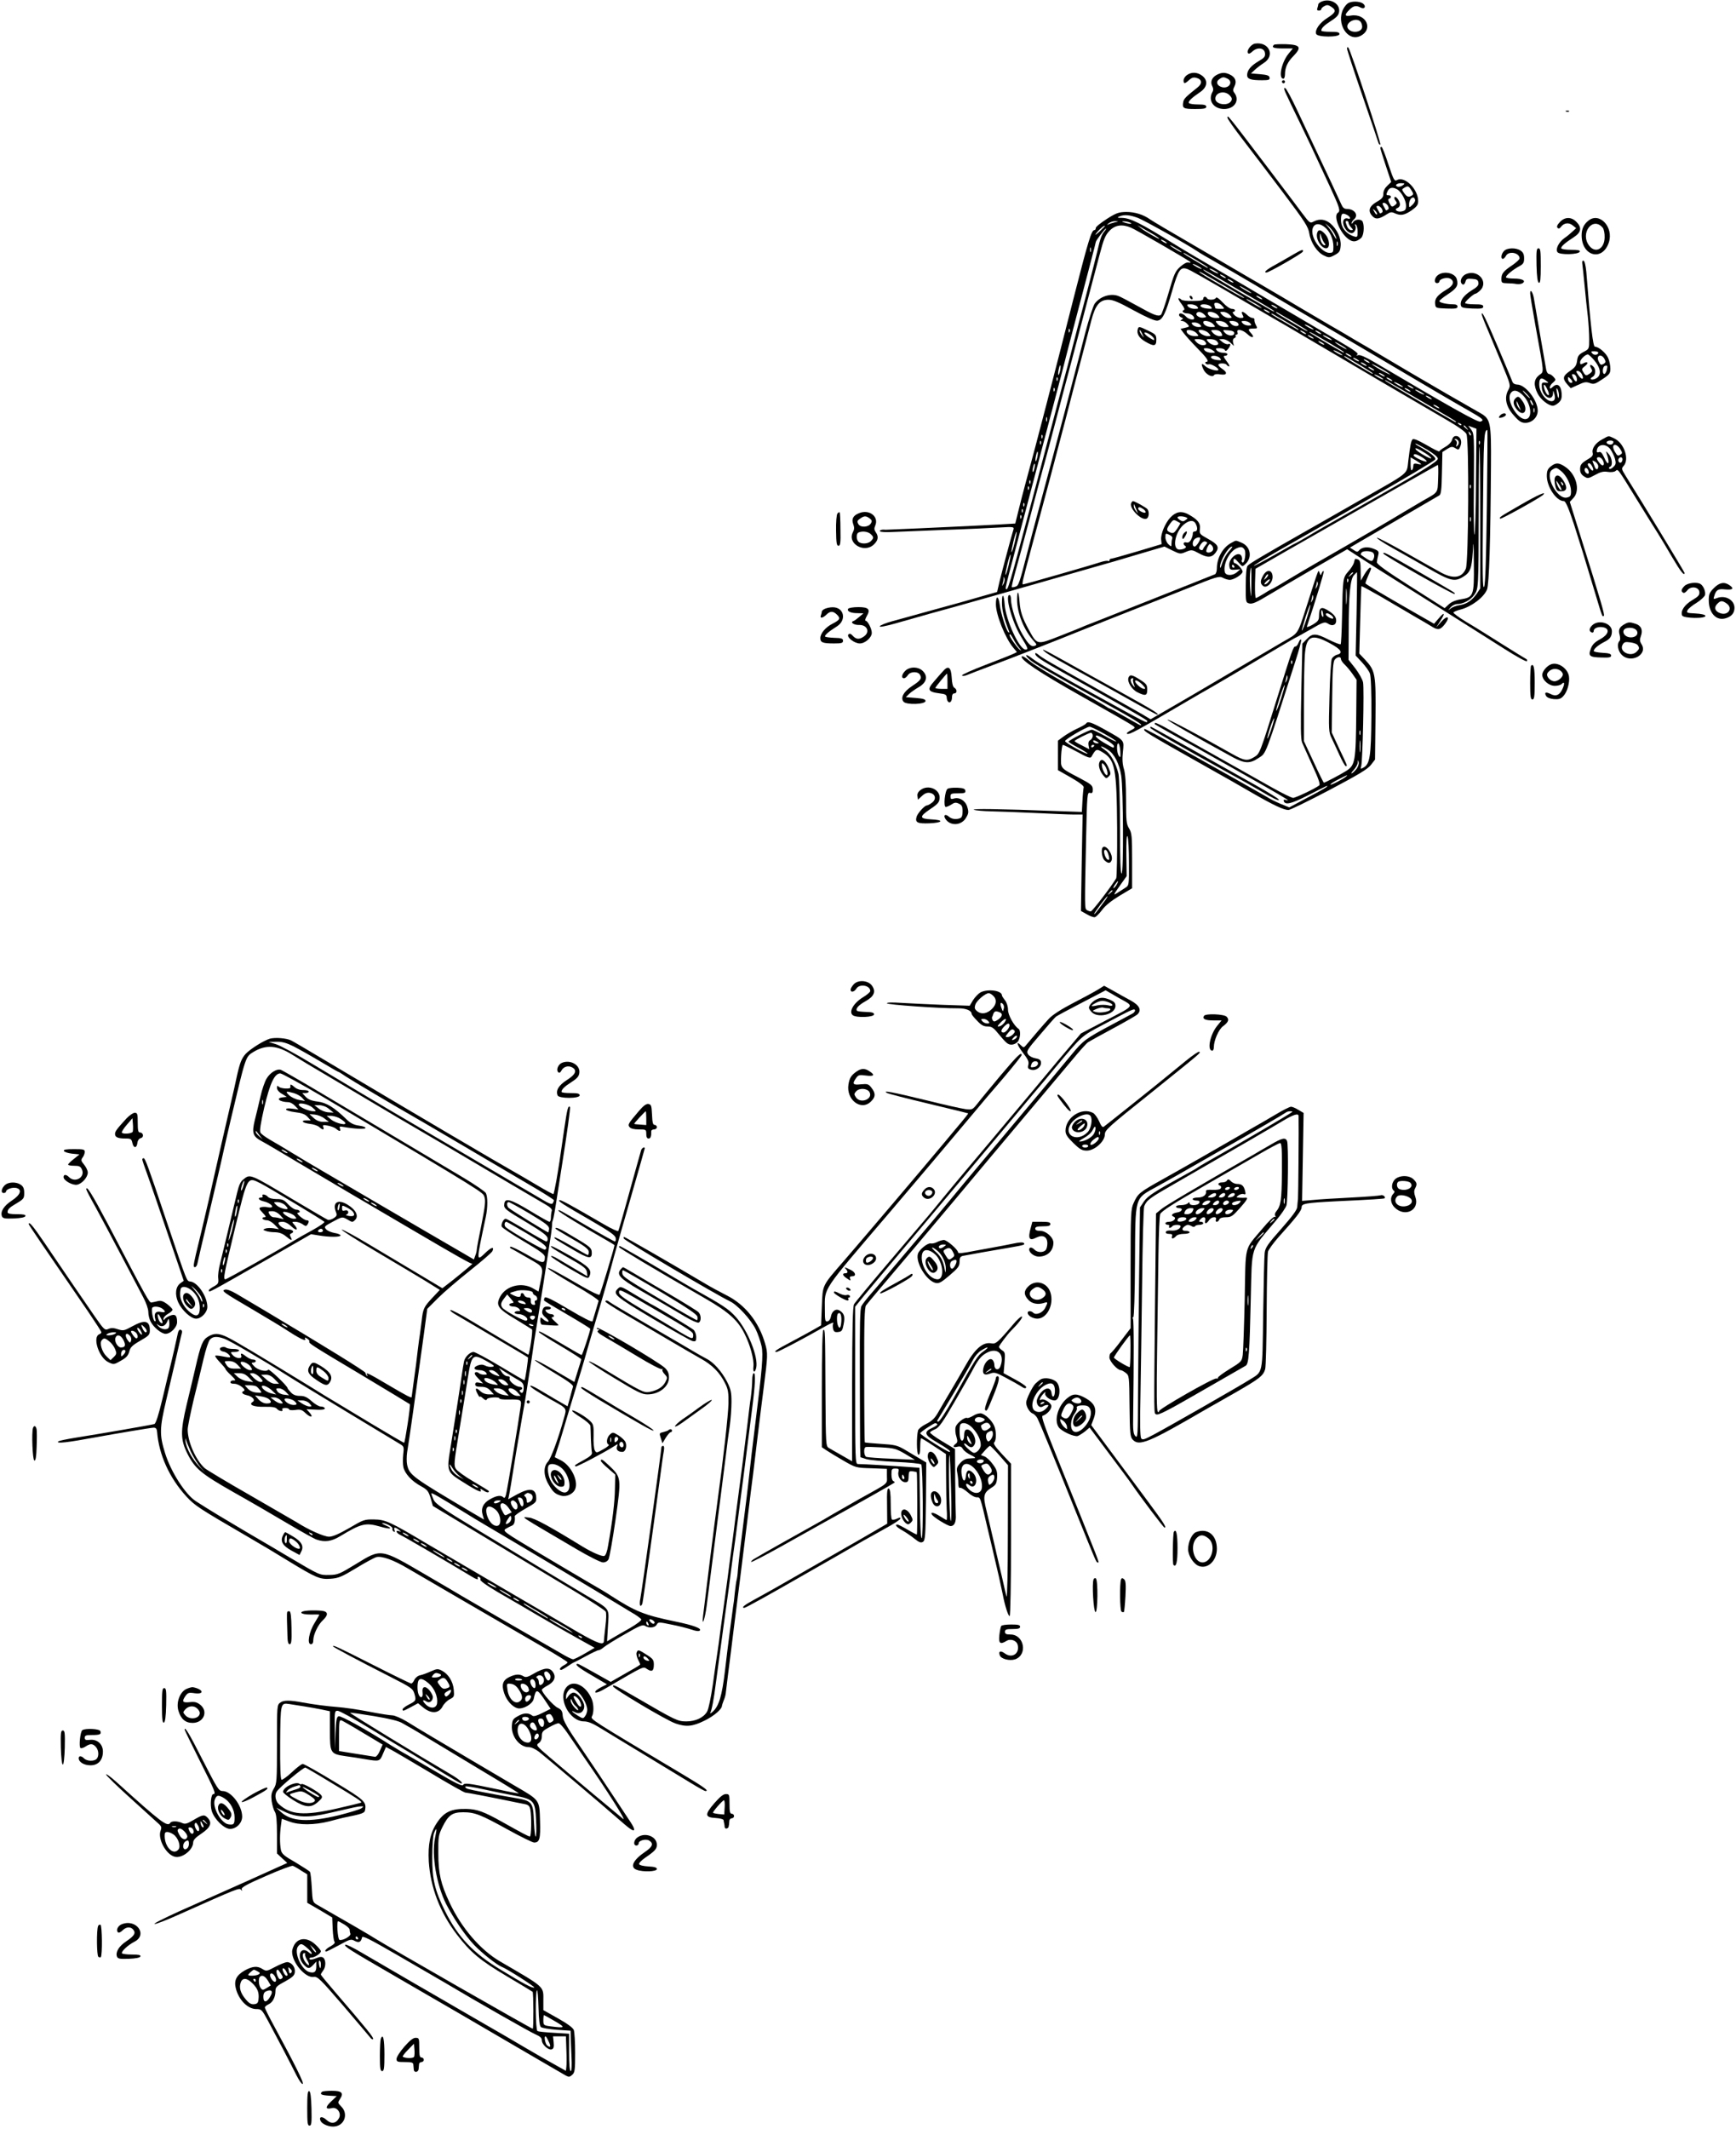 <?xml version="1.0" standalone="no"?>
<!DOCTYPE svg PUBLIC "-//W3C//DTD SVG 20010904//EN"
 "http://www.w3.org/TR/2001/REC-SVG-20010904/DTD/svg10.dtd">
<svg version="1.0" xmlns="http://www.w3.org/2000/svg"
 width="1147pt" height="1406pt" viewBox="0 0 1147 1406"
 preserveAspectRatio="xMidYMid meet">
<g transform="translate(0,1406) scale(0.1,-0.1)"
fill="#000000" stroke="none">
<path d="M8733 14050 c-13 -5 -23 -14 -23 -19 0 -5 -3 -16 -6 -25 -4 -11 -1
-16 10 -16 9 0 16 4 16 10 0 5 9 14 21 20 16 9 26 8 45 -5 35 -23 30 -38 -25
-73 -52 -32 -85 -80 -75 -106 9 -23 154 -23 154 -1 0 12 -13 15 -60 15 -33 0
-60 3 -60 8 0 16 19 35 66 65 39 25 50 39 52 63 5 51 -60 87 -115 64z"/>
<path d="M8907 14039 c-9 -5 -24 -23 -32 -39 -48 -94 29 -218 112 -178 90 43
40 152 -62 135 -41 -7 -44 4 -10 38 26 27 46 31 75 15 26 -14 39 9 15 27 -22
15 -73 17 -98 2z m81 -121 c7 -7 12 -22 12 -35 0 -37 -71 -46 -94 -11 -22 36
51 77 82 46z"/>
<path d="M8292 13772 c-26 -4 -57 -46 -47 -62 5 -8 15 -4 30 10 33 31 79 24
83 -11 3 -22 -4 -31 -42 -53 -51 -30 -76 -60 -76 -92 0 -26 23 -34 98 -34 46
0 53 3 50 18 -2 13 -16 18 -63 22 l-60 5 25 23 c14 13 41 34 60 46 77 48 35
142 -58 128z"/>
<path d="M8417 13764 c-18 -18 -2 -24 59 -24 l66 0 -31 -38 c-45 -58 -66 -162
-31 -162 5 0 10 13 10 29 0 45 17 82 57 122 55 57 44 73 -48 77 -41 1 -78 0
-82 -4z"/>
<path d="M8900 13739 c0 -8 45 -147 101 -309 56 -162 103 -303 106 -312 3 -10
9 -16 13 -13 8 5 -196 623 -211 640 -6 5 -9 3 -9 -6z"/>
<path d="M7842 13564 c-12 -8 -22 -24 -22 -35 0 -24 8 -24 36 2 16 15 30 20
47 15 39 -9 43 -37 10 -63 -78 -62 -91 -75 -95 -96 -8 -42 0 -47 78 -47 59 0
74 3 74 15 0 11 -13 15 -54 15 -30 0 -58 4 -61 10 -6 10 20 35 75 72 47 32 53
76 14 107 -32 25 -71 27 -102 5z"/>
<path d="M8038 13565 c-32 -18 -43 -47 -28 -75 7 -14 8 -26 0 -39 -30 -56 9
-111 78 -111 68 0 104 56 69 105 -12 15 -12 22 0 46 16 33 4 61 -34 78 -31 14
-52 13 -85 -4z m73 -25 c39 -21 9 -67 -36 -56 -34 9 -44 35 -20 52 23 17 30
17 56 4z m15 -111 c14 -15 16 -24 8 -37 -22 -35 -104 -22 -104 16 0 43 63 57
96 21z"/>
<path d="M8470 13520 c0 -5 5 -10 10 -10 6 0 10 5 10 10 0 6 -4 10 -10 10 -5
0 -10 -4 -10 -10z"/>
<path d="M8493 13449 c8 -19 53 -113 100 -209 46 -96 96 -200 109 -230 14 -30
53 -114 87 -187 62 -134 69 -157 51 -168 -33 -20 13 -134 69 -174 30 -22 52
-20 84 7 17 15 23 74 11 106 -8 21 -50 20 -63 -1 -6 -10 -11 -13 -11 -7 0 6 7
17 15 24 34 28 6 70 -47 70 -17 0 -27 9 -37 33 -24 53 -94 204 -160 342 -34
72 -92 195 -129 274 -37 79 -73 146 -80 149 -10 3 -10 -3 1 -29z m408 -809
c23 -13 26 -32 3 -23 -9 3 -20 0 -25 -8 -17 -28 18 -89 52 -89 19 0 34 33 23
51 -4 8 -3 9 4 5 7 -4 12 -25 12 -46 0 -35 -2 -38 -22 -32 -53 16 -88 59 -88
108 0 44 8 51 41 34z m9 -52 c0 -6 7 -20 17 -30 15 -17 15 -18 -1 -18 -9 0
-21 12 -26 26 -12 32 -12 34 0 34 6 0 10 -5 10 -12z"/>
<path d="M10348 13323 c7 -3 16 -2 19 1 4 3 -2 6 -13 5 -11 0 -14 -3 -6 -6z"/>
<path d="M8110 13282 c0 -7 44 -70 98 -140 54 -70 174 -228 267 -351 149 -198
169 -229 176 -274 10 -61 52 -124 97 -145 31 -15 36 -15 70 3 32 18 37 25 40
62 4 50 -24 109 -68 147 -34 28 -71 33 -110 13 -24 -13 -27 -11 -75 53 -27 37
-123 163 -212 281 -289 380 -283 373 -283 351z m642 -722 c34 -26 58 -79 58
-129 0 -38 -2 -41 -28 -41 -31 0 -80 45 -100 93 -33 77 10 125 70 77z m64 -42
c8 -15 14 -31 14 -35 -1 -4 -8 6 -17 22 -8 17 -25 41 -37 55 l-21 25 24 -20
c12 -11 29 -32 37 -47z m21 -80 c-3 -7 -5 -2 -5 12 0 14 2 19 5 13 2 -7 2 -19
0 -25z"/>
<path d="M8704 12525 c-15 -37 23 -105 58 -105 28 0 24 60 -7 94 -27 29 -43
33 -51 11z m47 -71 c8 -9 8 -14 1 -14 -15 0 -32 34 -31 62 1 21 2 20 9 -5 5
-16 14 -35 21 -43z"/>
<path d="M9120 13083 c0 -5 16 -57 36 -117 l36 -108 -26 -25 c-16 -15 -26 -34
-26 -52 0 -24 -8 -34 -45 -55 -51 -30 -59 -62 -25 -96 21 -21 44 -17 95 16 21
14 31 15 51 5 39 -17 62 -13 110 19 35 25 44 37 44 61 0 79 -88 167 -139 140
-18 -10 -22 -3 -58 104 -20 63 -41 115 -45 115 -4 0 -8 -3 -8 -7z m147 -248
c-11 -7 -25 -11 -33 -8 -22 8 -6 23 24 23 25 -1 26 -2 9 -15z m58 -31 c14 -22
15 -28 4 -35 -22 -14 -33 -10 -52 16 -16 23 -16 24 0 34 26 15 29 14 48 -15z
m-95 6 c28 -15 60 -73 60 -108 0 -26 -5 -33 -26 -38 -30 -8 -57 12 -31 22 9 3
17 14 17 23 0 22 -26 58 -36 49 -4 -4 -1 -15 7 -24 11 -14 10 -18 -6 -30 -17
-13 -21 -12 -34 13 -10 19 -11 28 -2 31 16 5 14 22 -4 22 -18 0 -18 5 -5 31
12 21 32 24 60 9z m120 -74 c0 -7 -9 -21 -20 -31 -19 -18 -20 -17 -20 6 0 27
18 51 32 43 4 -3 8 -11 8 -18z m-180 -35 c7 -14 7 -22 -1 -26 -6 -4 -11 -5
-12 -4 -1 2 -8 14 -15 27 -10 18 -10 22 3 22 8 0 19 -9 25 -19z m-40 -20 c7
-14 7 -22 -1 -26 -6 -4 -11 -5 -12 -4 -1 2 -8 14 -15 27 -10 18 -10 22 3 22 8
0 19 -9 25 -19z m-32 -37 c-4 -3 -12 5 -18 18 -12 22 -12 22 6 6 10 -10 15
-20 12 -24z"/>
<path d="M7313 12614 c-40 -26 -73 -52 -73 -60 0 -8 -4 -14 -10 -14 -18 0 -40
-71 -130 -424 -146 -575 -246 -962 -325 -1251 -15 -55 -36 -137 -47 -182 l-20
-81 -102 -6 c-55 -3 -153 -8 -216 -11 -63 -3 -209 -10 -323 -15 -115 -5 -211
-9 -215 -9 -22 3 -42 -2 -38 -10 3 -5 38 -7 78 -5 40 2 197 8 348 14 151 5
317 13 368 16 87 5 93 4 88 -13 -12 -38 -74 -271 -91 -340 l-17 -73 -67 -19
c-88 -26 -245 -70 -411 -115 -74 -21 -171 -47 -214 -59 -44 -12 -81 -27 -83
-34 -3 -7 37 1 99 18 57 16 119 34 138 39 19 6 134 38 255 71 121 34 384 108
585 166 201 58 379 108 395 113 17 4 115 33 219 64 l190 56 52 -26 c50 -24 53
-25 90 -9 37 15 40 15 86 -10 57 -31 84 -29 110 5 26 36 16 54 -51 91 -54 30
-57 33 -53 65 5 39 -16 64 -79 98 -44 23 -80 16 -116 -22 -34 -36 -65 -109
-61 -146 l3 -30 -160 -48 c-88 -26 -166 -48 -172 -48 -7 0 -13 -5 -13 -11 0
-5 -4 -8 -9 -4 -5 3 -29 -1 -53 -9 -56 -19 -499 -146 -509 -146 -8 0 -3 24 46
205 122 454 161 601 234 880 44 171 96 371 116 445 19 74 45 171 56 215 26
100 55 135 113 135 30 0 70 -17 168 -71 85 -46 138 -69 155 -67 34 4 54 45 99
201 39 134 53 155 96 141 19 -6 98 -50 443 -252 72 -42 166 -97 210 -122 80
-47 187 -110 680 -400 143 -84 315 -184 382 -223 78 -45 125 -79 132 -94 18
-39 14 -846 -4 -889 -25 -60 -80 -70 -160 -28 -28 15 -132 74 -233 131 -101
57 -188 103 -194 101 -6 -2 40 -33 103 -68 151 -85 143 -81 229 -130 152 -88
180 -95 237 -60 47 28 57 55 64 165 4 84 6 71 7 -80 2 -212 -2 -220 -88 -234
-32 -5 -61 -17 -78 -33 l-27 -25 -225 143 c-165 105 -224 148 -223 161 1 10 5
30 9 46 6 24 3 29 -30 42 -38 16 -78 12 -97 -11 -9 -11 -15 -11 -35 3 l-25 16
63 37 c35 20 164 96 288 168 124 72 232 135 240 140 11 7 15 38 17 147 l3 139
31 20 c25 16 35 17 50 8 26 -16 28 -16 39 14 12 32 -3 64 -30 64 -13 0 -22 -9
-26 -25 -4 -15 -22 -34 -45 -47 -21 -12 -39 -25 -39 -29 0 -5 -38 14 -84 41
-62 35 -87 45 -94 37 -9 -11 -15 -39 -27 -139 -12 -95 18 -70 -326 -266 -97
-56 -194 -111 -215 -123 -22 -13 -84 -48 -139 -79 -271 -154 -371 -213 -382
-227 -8 -10 -12 -57 -12 -129 -1 -113 0 -114 24 -120 20 -5 49 8 133 59 59 35
198 117 310 182 l203 117 37 -24 c87 -57 166 -107 497 -315 193 -122 418 -264
500 -316 86 -55 152 -91 154 -84 2 6 0 12 -5 14 -5 2 -76 46 -159 98 -82 52
-189 119 -237 147 -48 29 -86 57 -85 62 2 5 23 14 48 20 71 19 152 79 174 132
14 33 23 335 26 819 2 289 -2 308 -73 348 -150 85 -277 159 -453 262 -110 65
-237 140 -282 167 -46 26 -122 71 -170 100 -49 28 -126 73 -173 101 -46 27
-150 88 -230 136 -80 47 -149 88 -155 91 -5 3 -53 30 -105 61 -52 31 -205 120
-340 199 -135 78 -256 150 -270 160 -46 33 -102 50 -159 50 -49 -1 -65 -6
-128 -46z m202 8 c44 -16 328 -176 395 -221 14 -10 68 -42 120 -71 52 -29 167
-96 255 -148 88 -53 196 -116 240 -142 107 -62 518 -304 680 -400 195 -116
410 -242 502 -294 93 -53 102 -62 74 -71 -18 -5 -197 95 -697 391 -61 36 -98
52 -110 48 -14 -4 -15 -3 -6 4 11 7 -18 28 -110 82 -228 134 -362 213 -493
290 -71 42 -186 110 -255 150 -69 40 -163 96 -210 123 -47 27 -112 67 -145 87
-220 137 -286 170 -344 171 -29 0 -32 2 -16 9 32 14 67 11 120 -8z m-151 -31
c-17 -4 -37 -11 -45 -15 -8 -4 -5 0 5 8 11 9 31 16 45 15 24 -1 24 -2 -5 -8z
m101 -1 c25 -11 -1 -11 -35 0 -20 6 -21 8 -5 8 11 0 29 -3 40 -8z m-165 -23
c0 -2 -17 -19 -37 -38 -20 -18 -31 -25 -23 -14 18 26 60 62 60 52z m173 -11
c34 -14 376 -212 391 -226 5 -5 0 -7 -10 -4 -13 3 -32 -7 -56 -28 -33 -29 -41
-48 -77 -172 -22 -76 -45 -142 -51 -146 -19 -12 -47 -1 -158 61 -58 32 -114
62 -126 65 -52 18 -121 -6 -154 -53 -10 -16 -38 -102 -62 -193 -23 -91 -62
-241 -87 -335 -43 -169 -209 -791 -243 -915 -10 -36 -32 -121 -50 -190 -56
-219 -60 -229 -81 -235 -11 -4 -22 -5 -24 -3 -2 2 9 49 24 103 16 55 61 224
101 375 40 151 80 304 91 340 10 36 39 144 64 240 25 96 57 218 71 270 27 100
61 229 144 545 28 105 65 248 84 318 28 108 39 134 67 163 37 38 83 45 142 20z
m140 -40 c26 -15 47 -30 47 -33 0 -6 -96 49 -123 71 l-22 18 25 -14 c14 -8 46
-27 73 -42z m-315 17 c-20 -24 -27 -43 -48 -133 -17 -71 -94 -371 -127 -490
-8 -30 -36 -138 -62 -240 -27 -102 -61 -230 -76 -285 -14 -55 -44 -167 -66
-250 -22 -82 -66 -251 -99 -375 -156 -585 -161 -602 -174 -590 -4 5 -1 19 47
200 70 264 281 1067 321 1220 24 96 61 236 80 310 93 354 146 556 146 561 0
10 60 89 67 89 3 0 -1 -8 -9 -17z m412 -79 c0 -2 -9 0 -20 6 -11 6 -20 13 -20
16 0 2 9 0 20 -6 11 -6 20 -13 20 -16z m95 -57 c16 -15 -48 20 -70 38 -11 9
-2 7 20 -6 22 -12 45 -26 50 -32z m-598 1 c-3 -7 -5 -2 -5 12 0 14 2 19 5 13
2 -7 2 -19 0 -25z m701 -58 c39 -23 72 -44 72 -47 0 -5 4 -7 -87 47 -40 23
-73 44 -73 47 0 5 -4 7 88 -47z m32 -56 c0 -2 -13 2 -30 11 -16 9 -30 18 -30
21 0 2 14 -2 30 -11 17 -9 30 -18 30 -21z m110 -30 c0 -2 -13 2 -30 11 -16 9
-30 18 -30 21 0 2 14 -2 30 -11 17 -9 30 -18 30 -21z m50 -59 c244 -142 320
-187 320 -192 0 -3 -17 5 -37 17 -21 13 -58 34 -83 48 -99 55 -336 196 -345
205 -14 14 -10 12 145 -78z m3 -30 c64 -37 117 -69 117 -71 0 -6 -6 -3 -160
86 -69 39 -129 76 -135 82 -5 6 6 2 25 -9 19 -11 88 -51 153 -88z m-3 59 c0
-2 -9 0 -20 6 -11 6 -20 13 -20 16 0 2 9 0 20 -6 11 -6 20 -13 20 -16z m50
-30 c0 -2 -9 0 -20 6 -11 6 -20 13 -20 16 0 2 9 0 20 -6 11 -6 20 -13 20 -16z
m115 -67 c16 -15 -48 20 -70 38 -11 9 -2 7 20 -6 22 -12 45 -26 50 -32z m75
-43 c0 -2 -9 0 -20 6 -11 6 -20 13 -20 16 0 2 9 0 20 -6 11 -6 20 -13 20 -16z
m-5 -57 c6 -6 -12 2 -40 18 -27 15 -54 32 -60 38 -5 6 13 -2 40 -18 28 -15 55
-32 60 -38z m105 -3 c0 -2 -9 0 -20 6 -11 6 -20 13 -20 16 0 2 9 0 20 -6 11
-6 20 -13 20 -16z m-50 -30 c0 -2 -9 0 -20 6 -11 6 -20 13 -20 16 0 2 9 0 20
-6 11 -6 20 -13 20 -16z m153 -58 c53 -32 97 -60 97 -62 0 -3 -15 3 -32 14
-18 11 -66 38 -105 62 -40 23 -73 44 -73 47 0 2 3 2 8 0 4 -2 51 -30 105 -61z
m-45 -1 c45 -26 82 -49 82 -51 0 -3 -3 -3 -7 -1 -116 66 -173 100 -173 103 0
3 3 3 8 1 4 -2 44 -26 90 -52z m182 -51 c0 -2 -13 2 -30 11 -16 9 -30 18 -30
21 0 2 14 -2 30 -11 17 -9 30 -18 30 -21z m-1613 -16 c-3 -8 -6 -5 -6 6 -1 11
2 17 5 13 3 -3 4 -12 1 -19z m1563 -14 c0 -2 -9 0 -20 6 -11 6 -20 13 -20 16
0 2 9 0 20 -6 11 -6 20 -13 20 -16z m100 0 c0 -2 -9 0 -20 6 -11 6 -20 13 -20
16 0 2 9 0 20 -6 11 -6 20 -13 20 -16z m73 -71 c42 -25 77 -47 77 -49 0 -3 -3
-3 -7 -1 -78 43 -223 130 -223 134 0 3 17 -5 38 -17 20 -12 72 -42 115 -67z
m-123 41 c0 -2 -9 0 -20 6 -11 6 -20 13 -20 16 0 2 9 0 20 -6 11 -6 20 -13 20
-16z m120 -10 c0 -2 -13 2 -30 11 -16 9 -30 18 -30 21 0 2 14 -2 30 -11 17 -9
30 -18 30 -21z m-50 -30 c0 -2 -9 0 -20 6 -11 6 -20 13 -20 16 0 2 9 0 20 -6
11 -6 20 -13 20 -16z m145 -27 c16 -15 -48 20 -70 38 -11 9 -2 7 20 -6 22 -12
45 -26 50 -32z m-25 -43 c0 -2 -13 2 -30 11 -16 9 -30 18 -30 21 0 2 14 -2 30
-11 17 -9 30 -18 30 -21z m60 -10 c0 -2 -9 0 -20 6 -11 6 -20 13 -20 16 0 2 9
0 20 -6 11 -6 20 -13 20 -16z m68 -63 c39 -24 72 -45 72 -48 0 -5 3 -7 -102
56 -49 29 -88 55 -88 58 0 3 10 -1 23 -9 12 -8 55 -34 95 -57z m-18 33 c0 -2
-9 0 -20 6 -11 6 -20 13 -20 16 0 2 9 0 20 -6 11 -6 20 -13 20 -16z m70 -10
c0 -2 -9 0 -20 6 -11 6 -20 13 -20 16 0 2 9 0 20 -6 11 -6 20 -13 20 -16z
m-20 -20 c0 -2 -9 0 -20 6 -11 6 -20 13 -20 16 0 2 9 0 20 -6 11 -6 20 -13 20
-16z m155 -57 c6 -5 -17 5 -50 23 -33 18 -64 38 -70 43 -5 6 17 -4 50 -22 33
-18 65 -38 70 -44z m-2181 24 c-4 -17 -9 -30 -11 -27 -3 2 -2 19 2 36 9 41 17
33 9 -9z m2076 3 c0 -2 -9 0 -20 6 -11 6 -20 13 -20 16 0 2 9 0 20 -6 11 -6
20 -13 20 -16z m70 -40 c0 -2 -9 0 -20 6 -11 6 -20 13 -20 16 0 2 9 0 20 -6
11 -6 20 -13 20 -16z m-10 -20 c0 -2 -13 2 -30 11 -16 9 -30 18 -30 21 0 2 14
-2 30 -11 17 -9 30 -18 30 -21z m-2153 -6 c-3 -8 -6 -5 -6 6 -1 11 2 17 5 13
3 -3 4 -12 1 -19z m2213 -4 c0 -2 -9 0 -20 6 -11 6 -20 13 -20 16 0 2 9 0 20
-6 11 -6 20 -13 20 -16z m125 -94 c275 -160 295 -172 295 -176 0 -3 -3 -3 -7
-1 -115 65 -463 270 -463 274 0 2 3 2 8 0 4 -3 79 -46 167 -97z m-55 54 c0 -2
-13 2 -30 11 -16 9 -30 18 -30 21 0 2 14 -2 30 -11 17 -9 30 -18 30 -21z m70
-10 c0 -2 -9 0 -20 6 -11 6 -20 13 -20 16 0 2 9 0 20 -6 11 -6 20 -13 20 -16z
m-2373 -16 c-3 -8 -6 -5 -6 6 -1 11 2 17 5 13 3 -3 4 -12 1 -19z m2353 -4 c0
-2 -9 0 -20 6 -11 6 -20 13 -20 16 0 2 9 0 20 -6 11 -6 20 -13 20 -16z m90
-20 c0 -2 -13 2 -30 11 -16 9 -30 18 -30 21 0 2 14 -2 30 -11 17 -9 30 -18 30
-21z m50 -30 c0 -2 -9 0 -20 6 -11 6 -20 13 -20 16 0 2 9 0 20 -6 11 -6 20
-13 20 -16z m50 -60 c0 -2 -9 0 -20 6 -11 6 -20 13 -20 16 0 2 9 0 20 -6 11
-6 20 -13 20 -16z m-2593 -86 c-3 -7 -5 -2 -5 12 0 14 2 19 5 13 2 -7 2 -19 0
-25z m2738 -26 c-3 -3 -11 0 -18 7 -9 10 -8 11 6 5 10 -3 15 -9 12 -12z m36
-19 c13 -16 12 -17 -3 -4 -17 13 -22 21 -14 21 2 0 10 -8 17 -17z m61 -352
c-1 -190 -6 -349 -10 -353 -4 -4 -6 144 -4 330 2 322 2 337 -17 363 l-20 27
27 -10 27 -10 -3 -347z m72 -163 c-5 -355 -10 -512 -18 -533 -10 -24 -12 80
-8 495 4 493 7 538 29 540 2 0 0 -226 -3 -502z m-106 467 c-3 -3 -9 2 -12 12
-6 14 -5 15 5 6 7 -7 10 -15 7 -18z m-2831 -17 c-3 -8 -6 -5 -6 6 -1 11 2 17
5 13 3 -3 4 -12 1 -19z m2750 -24 c3 -8 0 -21 -7 -27 -10 -10 -12 -8 -6 7 4
12 1 23 -6 28 -11 6 -11 8 0 8 7 0 15 -7 19 -16z m-2760 -16 c-3 -8 -6 -5 -6
6 -1 11 2 17 5 13 3 -3 4 -12 1 -19z m2900 0 c-3 -8 -6 -5 -6 6 -1 11 2 17 5
13 3 -3 4 -12 1 -19z m-346 -39 c44 -27 69 -48 69 -59 0 -19 -109 -86 -550
-335 -135 -76 -278 -158 -317 -182 -40 -24 -75 -43 -77 -43 -2 0 -63 -34 -136
-76 -73 -41 -134 -74 -136 -71 -2 2 71 47 163 100 93 52 361 206 597 341 237
135 434 252 438 261 8 14 -28 43 -117 93 -11 6 -16 12 -12 12 5 0 40 -19 78
-41z m349 -448 l0 -468 -22 -33 c-32 -46 -66 -69 -113 -77 -22 -3 -49 -13 -60
-22 -20 -16 -20 -16 -1 7 11 12 30 22 43 22 40 0 89 26 113 60 29 41 29 42 30
558 0 232 2 422 5 422 3 0 5 -211 5 -469z m-360 424 c23 -15 39 -29 36 -32 -6
-7 -92 43 -102 59 -10 15 14 6 66 -27z m-2566 -24 c-4 -17 -9 -30 -11 -27 -3
2 -2 19 2 36 9 41 17 33 9 -9z m2543 -2 c19 -12 32 -24 29 -27 -8 -7 -86 29
-86 40 0 14 21 9 57 -13z m-7 -45 c0 -2 -11 -2 -25 2 -15 4 -25 2 -26 -5 -3
-26 -4 -30 -11 -37 -5 -4 -8 14 -8 39 l0 46 35 -20 c19 -12 35 -23 35 -25z
m-2556 -28 c-3 -15 -8 -25 -11 -23 -2 3 -1 17 3 31 3 15 8 25 11 23 2 -3 1
-17 -3 -31z m2668 -66 c-4 -99 4 -88 -102 -148 -19 -11 -75 -44 -125 -74 -77
-47 -289 -171 -389 -228 -122 -70 -249 -143 -354 -206 -67 -41 -124 -74 -127
-74 -2 0 -26 -13 -52 -30 -26 -16 -51 -30 -55 -30 -5 0 -7 44 -6 97 l3 96 205
118 c564 322 996 568 1000 568 3 1 4 -39 2 -89z m-2695 -32 c-3 -8 -6 -5 -6 6
-1 11 2 17 5 13 3 -3 4 -12 1 -19z m2910 -30 c-3 -8 -6 -5 -6 6 -1 11 2 17 5
13 3 -3 4 -12 1 -19z m-2920 -10 c-3 -8 -6 -5 -6 6 -1 11 2 17 5 13 3 -3 4
-12 1 -19z m-30 -110 c-3 -8 -6 -5 -6 6 -1 11 2 17 5 13 3 -3 4 -12 1 -19z
m-10 -40 c-3 -8 -6 -5 -6 6 -1 11 2 17 5 13 3 -3 4 -12 1 -19z m-10 -40 c-3
-8 -6 -5 -6 6 -1 11 2 17 5 13 3 -3 4 -12 1 -19z m1087 6 c15 -6 15 -8 -1 -19
-13 -10 -21 -10 -35 -1 -10 6 -18 14 -18 18 0 10 32 10 54 2z m1883 -26 c-3
-7 -5 -2 -5 12 0 14 2 19 5 13 2 -7 2 -19 0 -25z m-1919 -13 c2 -2 -8 -18 -20
-37 -21 -30 -27 -33 -46 -25 -27 12 -27 21 -1 58 18 25 23 28 42 18 12 -7 23
-13 25 -14z m102 -4 c15 -28 12 -51 -5 -51 -9 0 -15 -6 -14 -12 1 -7 -3 -25
-10 -39 -9 -19 -19 -25 -32 -22 -20 6 -26 -11 -8 -23 15 -9 -9 -24 -38 -24
-51 0 -31 114 28 165 36 30 65 32 79 6z m-1196 -125 c-9 -37 -18 -65 -21 -63
-2 3 4 34 13 71 9 37 18 65 21 63 2 -3 -4 -34 -13 -71z m1041 26 c-3 -7 -5
-23 -5 -34 0 -20 -1 -21 -20 -3 -11 10 -20 31 -20 46 0 27 1 28 25 17 16 -7
24 -17 20 -26z m185 3 c0 -16 -26 -55 -37 -55 -16 0 -17 32 -1 48 12 12 38 17
38 7z m37 -44 c-8 -9 -16 -21 -18 -28 -3 -8 -9 -9 -18 -4 -12 8 -12 13 2 35
11 16 23 23 32 19 14 -5 14 -8 2 -22z m47 -34 c-7 -18 -44 -24 -44 -6 0 6 5
20 11 31 10 18 13 18 25 6 8 -8 12 -22 8 -31z m1050 -13 c18 -7 21 -31 7 -53
-8 -13 -22 -7 -80 35 -1 2 0 7 4 13 7 12 44 14 69 5z m-2400 -88 c-9 -37 -18
-65 -21 -63 -2 3 4 34 13 71 9 37 18 65 21 63 2 -3 -4 -34 -13 -71z m1604
-123 c-1 -95 -2 -100 -7 -43 -3 36 -4 84 -2 108 6 77 11 43 9 -65z m-1638 0
c-11 -17 -11 -17 -6 0 3 10 7 26 7 35 1 15 2 15 6 0 2 -10 -1 -25 -7 -35z"/>
<path d="M8347 10261 c-21 -36 -22 -55 -2 -71 24 -20 67 24 63 65 -4 42 -37
46 -61 6z m19 -19 c-18 -16 -18 -16 -6 6 6 13 14 21 18 18 3 -4 -2 -14 -12
-24z m14 -27 c-7 -8 -17 -15 -23 -15 -6 0 -2 8 9 19 22 21 33 19 14 -4z"/>
<path d="M7820 10535 c-6 -8 -10 -21 -8 -29 2 -11 8 -7 20 14 18 31 10 41 -12
15z"/>
<path d="M10306 12593 c-18 -19 -22 -31 -15 -38 7 -7 14 -5 22 6 20 27 52 31
77 11 l24 -19 -26 -24 c-14 -13 -37 -32 -52 -42 -37 -26 -61 -74 -45 -93 15
-19 140 -16 147 4 3 9 -13 12 -57 12 -33 0 -62 4 -65 9 -6 10 24 37 82 74 50
32 55 64 17 102 -33 34 -77 33 -109 -2z"/>
<path d="M10494 12602 c-30 -24 -44 -55 -44 -96 0 -139 138 -175 180 -47 33
102 -63 203 -136 143z m96 -47 c7 -9 13 -37 12 -63 -1 -76 -60 -108 -101 -56
-65 82 23 199 89 119z"/>
<path d="M9937 12402 c-19 -20 -23 -52 -7 -52 5 0 14 9 20 20 18 35 90 21 90
-17 0 -6 -21 -26 -47 -44 -60 -40 -73 -56 -73 -91 0 -26 3 -28 38 -29 20 0 48
-2 62 -5 14 -2 31 0 39 5 26 16 0 31 -55 31 -30 0 -54 4 -54 9 0 12 47 51 89
73 26 14 31 23 31 52 0 25 -6 39 -22 50 -31 22 -91 20 -111 -2z"/>
<path d="M10152 12308 c2 -78 7 -113 16 -116 9 -3 12 24 12 112 0 98 -2 116
-15 116 -13 0 -15 -17 -13 -112z"/>
<path d="M8545 12379 c-27 -16 -80 -46 -117 -67 -61 -33 -82 -52 -60 -52 16 0
236 126 240 138 6 18 -7 14 -63 -19z"/>
<path d="M10455 12313 c2 -15 9 -80 15 -143 6 -63 15 -153 21 -200 5 -47 9
-114 9 -150 0 -65 0 -65 -38 -85 -31 -17 -38 -26 -42 -58 -4 -31 -13 -44 -45
-66 -49 -33 -53 -50 -22 -87 l25 -28 49 22 c40 19 53 21 77 12 26 -10 35 -7
83 25 47 31 53 39 53 70 0 20 -6 51 -14 69 -14 34 -63 76 -88 76 -13 0 -29
139 -57 494 -4 42 -11 71 -18 74 -9 2 -11 -5 -8 -25z m105 -582 c0 -16 -28
-20 -40 -5 -10 12 -8 14 14 14 14 0 26 -4 26 -9z m-38 -38 c55 -59 64 -111 23
-133 -28 -15 -50 -4 -22 11 20 11 23 49 5 67 -19 19 -29 14 -16 -9 11 -17 10
-22 -6 -35 -26 -18 -29 -18 -45 8 -12 19 -11 23 10 39 28 21 20 36 -10 19 -18
-9 -21 -8 -21 8 0 17 33 50 51 51 3 1 17 -11 31 -26z m79 -4 c9 -17 8 -23 -2
-30 -21 -13 -25 -11 -37 15 -18 39 18 53 39 15z m15 -74 c-4 -14 -11 -25 -16
-25 -15 0 -12 48 3 53 18 6 20 1 13 -28z m-166 -24 c21 -40 1 -44 -24 -6 -14
21 -14 25 -2 25 9 0 20 -9 26 -19z m-32 -29 c5 -30 -10 -28 -25 4 -10 22 -9
25 5 22 9 -2 18 -13 20 -26z m-30 -28 c-10 -10 -28 6 -28 24 0 15 1 15 17 -1
9 -9 14 -19 11 -23z"/>
<path d="M9502 12244 c-25 -17 -30 -54 -7 -54 8 0 15 5 15 10 0 18 49 31 71
20 32 -18 23 -46 -24 -73 -59 -35 -79 -60 -75 -94 3 -28 4 -28 76 -31 59 -2
72 0 72 13 0 10 -9 15 -29 15 -42 0 -91 11 -91 21 0 5 26 26 57 46 59 39 69
57 59 97 -10 42 -83 59 -124 30z"/>
<path d="M9683 12248 c-24 -12 -38 -41 -28 -58 10 -16 22 -12 28 11 5 17 12
20 44 17 30 -2 39 -7 41 -25 3 -17 -7 -29 -46 -52 -51 -32 -76 -66 -70 -97 3
-16 14 -19 76 -22 59 -2 72 0 72 13 0 12 -13 15 -60 15 -33 0 -60 4 -60 9 0
10 57 61 69 61 4 0 17 9 29 20 62 58 -16 146 -95 108z"/>
<path d="M10110 12122 c0 -10 15 -103 34 -208 61 -338 59 -305 25 -332 -35
-28 -38 -65 -9 -123 21 -39 71 -79 101 -79 8 0 25 9 38 21 17 16 21 30 19 61
-4 52 -28 70 -57 44 -16 -15 -21 -16 -21 -5 0 8 9 23 21 32 20 18 20 19 3 38
-9 10 -23 19 -30 19 -7 0 -15 12 -18 28 -6 30 -70 403 -81 469 -7 44 -25 69
-25 35z m106 -577 c18 -14 18 -15 -6 -12 -22 2 -25 -1 -23 -32 3 -62 71 -98
74 -39 1 22 1 22 8 -2 10 -32 3 -50 -18 -50 -38 1 -81 60 -81 112 0 42 13 48
46 23z m12 -67 c7 -18 8 -28 2 -28 -11 0 -30 41 -30 63 0 15 14 -2 28 -35z
m72 -27 c0 -32 -6 -24 -14 19 -4 25 -3 31 4 20 5 -8 10 -26 10 -39z"/>
<path d="M7860 12101 c0 -5 5 -13 10 -16 6 -3 10 -2 10 4 0 5 -4 13 -10 16 -5
3 -10 2 -10 -4z"/>
<path d="M7950 12086 c0 -10 -17 -14 -70 -14 -38 -1 -72 3 -75 9 -4 5 -11 9
-17 9 -6 0 2 -17 18 -37 18 -24 24 -38 16 -41 -19 -6 -3 -22 22 -22 22 0 46
-17 46 -32 0 -16 -37 -8 -55 12 -19 21 -45 27 -45 10 0 -6 7 -13 16 -17 13 -5
13 -7 2 -14 -10 -7 -10 -9 3 -9 9 0 24 -9 33 -19 17 -18 16 -19 -13 -26 l-31
-7 19 -26 c11 -15 51 -60 90 -100 68 -69 83 -92 60 -92 -5 0 -7 -5 -4 -10 4
-6 14 -9 23 -6 14 4 62 -24 62 -36 0 -14 -66 4 -86 23 -26 25 -31 17 -12 -22
14 -31 58 -55 69 -37 4 7 21 9 43 5 43 -7 49 12 11 37 -14 9 -25 21 -25 26 0
13 47 13 55 0 3 -5 11 -10 16 -10 6 0 -2 16 -17 35 -21 28 -23 35 -10 35 9 0
16 5 16 10 0 6 -13 10 -29 10 -16 0 -34 7 -41 15 -11 13 -8 15 18 15 17 0 32
-6 35 -12 3 -9 10 -7 21 7 19 25 20 39 1 32 -7 -3 -24 3 -37 13 l-23 19 24 1
c14 0 36 -10 49 -22 l25 -23 -6 23 c-3 15 0 25 9 29 8 3 11 9 8 14 -3 5 0 9 6
9 7 0 10 7 6 15 -9 26 35 18 66 -12 30 -29 52 -25 25 5 -24 26 -21 32 13 32
29 0 30 1 18 23 -7 12 -11 28 -10 35 2 6 -4 12 -13 12 -8 0 -24 9 -35 20 -11
11 -25 20 -30 20 -7 0 -7 -6 0 -20 9 -17 8 -20 -13 -20 -13 0 -32 9 -42 20
-10 11 -13 20 -7 20 7 0 12 5 12 10 0 6 -10 10 -21 10 -12 0 -38 18 -61 43
-25 27 -41 37 -44 30 -7 -15 -50 -17 -59 -3 -9 15 -25 12 -25 -4z m125 -46
c18 -20 17 -20 -13 -20 -18 0 -32 2 -32 4 0 2 -3 11 -6 20 -9 24 29 21 51 -4z
m-165 -5 c11 -13 8 -15 -18 -15 -16 0 -35 7 -42 15 -11 13 -8 15 18 15 16 0
35 -7 42 -15z m91 -1 c11 -14 8 -15 -26 -12 -21 2 -40 9 -43 16 -6 18 53 15
69 -4z m-45 -51 c17 -17 17 -18 -5 -21 -24 -4 -54 15 -45 29 8 14 31 10 50 -8z
m89 -3 c18 -20 17 -20 -11 -20 -29 0 -54 15 -54 32 0 16 47 7 65 -12z m80 0
c18 -19 17 -20 -7 -20 -14 0 -33 9 -43 20 -18 19 -17 20 7 20 14 0 33 -9 43
-20z m-110 -60 c18 -20 17 -20 -11 -20 -29 0 -54 15 -54 32 0 16 47 7 65 -12z
m90 0 c18 -20 17 -20 -12 -20 -17 0 -38 8 -48 20 -18 20 -17 20 12 20 17 0 38
-8 48 -20z m74 6 c19 -23 -24 -28 -45 -5 -16 18 -16 19 8 19 14 0 31 -6 37
-14z m81 -1 c11 -13 9 -15 -13 -15 -13 0 -30 7 -37 15 -11 13 -9 15 13 15 13
0 30 -7 37 -15z m-330 -10 c11 -13 9 -15 -13 -15 -13 0 -30 7 -37 15 -11 13
-9 15 13 15 13 0 30 -7 37 -15z m-25 -55 c18 -20 17 -20 -11 -20 -29 0 -54 15
-54 32 0 16 47 7 65 -12z m80 0 c18 -20 17 -20 -8 -20 -22 0 -57 22 -57 36 0
13 50 1 65 -16z m85 0 c9 -17 8 -20 -13 -20 -13 0 -32 9 -42 20 -18 20 -17 20
13 20 21 0 35 -7 42 -20z m85 0 c0 -22 -41 -21 -62 2 -17 19 -16 19 22 16 27
-2 40 -8 40 -18z m-197 -52 c18 -18 14 -28 -11 -28 -13 0 -32 9 -42 20 -18 20
-17 20 11 20 17 0 35 -5 42 -12z m80 0 c18 -18 14 -28 -11 -28 -13 0 -32 9
-42 20 -18 20 -17 20 11 20 17 0 35 -5 42 -12z m-24 -63 c19 -14 18 -15 -11
-15 -17 0 -36 7 -43 15 -10 13 -9 15 11 15 13 0 33 -7 43 -15z m47 -51 c11
-14 9 -15 -21 -12 -18 2 -35 9 -38 16 -6 18 43 15 59 -4z"/>
<path d="M9790 11984 c0 -5 16 -48 36 -94 20 -47 63 -150 96 -230 60 -145 60
-145 43 -177 -28 -51 -14 -112 39 -169 33 -38 49 -47 74 -47 45 0 82 37 82 80
0 69 -81 173 -136 173 -14 0 -27 7 -31 18 -3 9 -46 112 -95 227 -82 193 -108
246 -108 219z m276 -539 c51 -55 61 -147 16 -153 -52 -8 -129 118 -103 167 17
31 49 26 87 -14z m24 10 c13 -14 21 -25 18 -25 -2 0 -15 11 -28 25 -13 14 -21
25 -18 25 2 0 15 -11 28 -25z m40 -70 c0 -5 -5 -3 -10 5 -5 8 -10 20 -10 25 0
6 5 3 10 -5 5 -8 10 -19 10 -25z m7 -47 c-3 -7 -5 -2 -5 12 0 14 2 19 5 13 2
-7 2 -19 0 -25z"/>
<path d="M10012 11428 c-18 -18 -14 -44 11 -74 46 -53 78 -2 36 57 -23 32 -29
35 -47 17z m30 -63 c9 -20 9 -20 -6 -1 -9 11 -16 27 -15 35 0 14 1 14 6 1 3
-8 10 -24 15 -35z"/>
<path d="M7518 11888 c-10 -30 7 -60 47 -83 59 -35 75 -33 75 10 0 32 -4 37
-52 60 -59 29 -65 30 -70 13z m31 -38 c11 -24 11 -24 -3 -6 -9 11 -16 24 -16
30 0 12 5 7 19 -24z m75 -26 c5 -14 2 -14 -26 3 -17 10 -33 24 -36 31 -6 20
54 -13 62 -34z"/>
<path d="M9910 11315 c-8 -9 -8 -15 -2 -15 18 0 42 12 42 21 0 14 -26 10 -40
-6z"/>
<path d="M10588 11159 c-45 -23 -72 -61 -65 -90 4 -15 -2 -25 -26 -39 -49 -29
-57 -39 -57 -70 0 -21 8 -35 25 -46 25 -16 28 -16 74 9 36 20 56 25 84 20 22
-3 42 -1 51 6 17 14 10 24 141 -189 59 -96 122 -197 140 -225 17 -27 60 -98
94 -157 54 -92 81 -126 81 -102 0 6 -273 456 -388 639 -29 47 -30 50 -14 68
39 44 3 150 -62 181 -41 19 -33 20 -78 -5z m72 -18 c0 -6 -4 -12 -9 -15 -13
-8 -42 4 -35 15 7 12 44 12 44 0z m-21 -47 c11 -15 25 -43 31 -63 8 -30 7 -39
-10 -55 -11 -11 -23 -16 -27 -12 -4 5 -2 11 5 13 19 7 14 58 -9 84 -18 21 -20
21 -14 4 25 -70 11 -90 -17 -25 -13 28 -22 38 -33 34 -8 -4 -15 -2 -15 4 0 48
56 58 89 16z m66 0 c14 -22 15 -28 4 -35 -20 -13 -22 -12 -41 20 -26 47 7 60
37 15z m-115 -74 c17 -32 0 -47 -21 -19 -23 29 -24 39 -4 39 8 0 19 -9 25 -20z
m130 6 c0 -8 -4 -17 -9 -21 -12 -7 -24 12 -16 25 9 15 25 12 25 -4z m-160 -46
c0 -25 -16 -26 -24 -2 -3 9 -9 23 -12 30 -5 11 -2 12 15 3 11 -7 21 -21 21
-31z m-40 -1 c15 -28 4 -38 -15 -13 -17 22 -19 34 -5 34 5 0 14 -9 20 -21z
m-26 -25 c4 -9 4 -19 2 -21 -8 -8 -26 8 -26 23 0 19 16 18 24 -2z"/>
<path d="M10246 10979 c-20 -16 -26 -29 -26 -62 0 -73 63 -167 113 -167 11 0
30 -43 66 -152 47 -147 65 -204 147 -478 41 -137 41 -136 51 -127 6 7 -15 81
-150 512 l-75 240 24 26 c47 50 19 157 -55 206 -42 28 -61 29 -95 2z m68 -30
c35 -28 66 -90 66 -133 0 -30 -4 -37 -26 -42 -66 -17 -154 152 -96 185 24 14
26 14 56 -10z"/>
<path d="M10273 10904 c-3 -9 -2 -33 3 -53 8 -31 13 -36 39 -36 38 0 44 24 15
70 -23 37 -47 45 -57 19z m44 -80 c-7 -7 -24 19 -32 46 -5 20 -3 19 15 -9 11
-18 19 -35 17 -37z m11 31 c-3 -3 -9 2 -12 12 -6 14 -5 15 5 6 7 -7 10 -15 7
-18z"/>
<path d="M10046 10725 c-140 -81 -142 -82 -134 -91 6 -5 262 137 283 157 28
28 -35 0 -149 -66z"/>
<path d="M7475 10739 c-20 -31 64 -119 100 -105 16 6 20 43 7 62 -6 10 -85 54
-96 54 -3 0 -8 -5 -11 -11z m37 -54 c9 -20 9 -20 -6 -1 -9 11 -16 27 -15 35 0
14 1 14 6 1 3 -8 10 -24 15 -35z m44 11 c10 -8 16 -17 12 -21 -8 -8 -48 13
-48 25 0 14 13 12 36 -4z"/>
<path d="M5533 10668 c-6 -7 -10 -58 -9 -113 1 -81 4 -100 16 -100 12 0 15 18
13 108 0 60 -3 110 -5 113 -3 2 -10 -1 -15 -8z"/>
<path d="M5675 10670 c-38 -15 -50 -38 -38 -71 9 -23 8 -36 -2 -55 -39 -75 78
-142 140 -79 28 27 31 52 11 80 -10 14 -11 25 -4 41 28 61 -38 113 -107 84z
m71 -34 c15 -12 17 -18 8 -33 -16 -27 -70 -29 -83 -4 -9 16 -7 23 11 35 28 20
39 20 64 2z m6 -103 c22 -20 22 -27 2 -47 -18 -19 -65 -21 -82 -4 -16 16 -15
55 1 61 25 11 61 6 79 -10z"/>
<path d="M8133 10473 c-55 -31 -93 -99 -93 -168 0 -18 -6 -35 -12 -38 -114
-46 -685 -272 -748 -297 -47 -18 -98 -38 -115 -45 -16 -8 -90 -37 -163 -66
-154 -60 -148 -61 -207 46 -40 74 -54 115 -59 183 -5 71 -16 79 -16 11 0 -90
47 -205 113 -276 18 -20 18 -23 3 -29 -22 -8 -40 8 -80 75 -37 61 -76 179 -76
230 0 17 -4 31 -10 31 -32 0 16 -176 74 -272 51 -84 52 -88 31 -88 -40 0 -130
196 -137 297 -5 71 -18 79 -18 11 0 -47 14 -104 45 -183 6 -14 5 -17 -3 -10
-15 15 -49 122 -57 183 -8 59 -25 61 -25 1 0 -69 62 -224 114 -286 l25 -30
-22 -11 c-12 -6 -95 -39 -184 -73 -89 -34 -160 -66 -157 -70 3 -5 17 -4 32 2
15 6 92 36 172 66 173 65 419 162 625 245 83 33 218 87 300 119 83 32 244 96
359 142 194 78 211 83 235 71 14 -8 35 -14 46 -14 28 0 85 37 85 54 0 16 -38
56 -52 56 -4 0 -8 7 -8 15 0 21 8 19 35 -12 23 -27 24 -27 43 -9 48 43 35 116
-24 141 -44 18 -33 18 -71 -2z m-14 -55 c-16 -18 -36 -53 -44 -78 -7 -25 -14
-37 -14 -27 -2 40 55 137 80 137 4 0 -6 -15 -22 -32z m104 11 c12 -19 0 -92
-14 -84 -5 4 -7 10 -4 15 3 4 2 15 -1 24 -16 43 -88 -10 -82 -60 3 -26 6 -29
38 -27 l35 3 -24 -21 c-30 -24 -74 -22 -79 4 -11 54 33 138 82 157 26 11 37 8
49 -11z m-68 -109 c3 -5 1 -10 -4 -10 -6 0 -11 5 -11 10 0 6 2 10 4 10 3 0 8
-4 11 -10z m-1459 -482 c9 -18 26 -44 38 -58 17 -19 17 -21 2 -10 -17 14 -66
83 -66 95 0 14 11 2 26 -27z"/>
<path d="M9140 10404 c1 -12 463 -274 470 -267 6 7 20 -2 -234 145 -225 129
-236 135 -236 122z"/>
<path d="M8946 10345 c-3 -13 -20 -41 -38 -60 -36 -42 -36 -45 -41 -302 -2
-95 -6 -175 -9 -178 -3 -4 -38 10 -77 29 -86 44 -109 45 -147 5 l-29 -30 -7
-312 c-5 -233 -4 -319 5 -341 7 -16 37 -84 68 -152 41 -88 54 -126 45 -132
-29 -22 -156 -82 -172 -82 -11 0 -73 31 -139 68 -66 37 -223 126 -350 197
-126 71 -272 153 -324 182 -51 30 -96 51 -99 48 -3 -3 -3 -7 -1 -9 6 -5 166
-96 287 -162 75 -42 361 -203 432 -244 158 -91 174 -101 151 -95 -17 5 -22 4
-19 -6 9 -28 49 -19 160 38 130 66 137 70 123 55 -5 -5 -63 -38 -129 -72
l-118 -63 -56 23 c-31 13 -70 32 -86 43 -17 10 -110 63 -206 117 -96 54 -272
152 -389 218 -118 67 -217 120 -219 117 -12 -12 1 -20 423 -258 88 -49 218
-123 288 -164 141 -81 208 -113 240 -113 11 0 132 59 269 131 193 102 255 139
276 167 l27 35 3 266 c3 300 0 319 -68 393 l-39 41 6 221 c3 122 7 223 8 224
2 2 59 -29 127 -68 68 -40 166 -97 218 -128 52 -30 109 -63 126 -74 37 -22 53
-17 83 23 35 47 13 57 -26 13 l-34 -39 25 40 c36 55 32 68 -7 22 l-32 -37
-180 103 c-155 89 -261 152 -273 163 -2 1 6 24 17 49 24 54 24 55 12 55 -5 0
-21 -19 -35 -42 l-25 -43 -1 66 c0 52 -4 68 -16 73 -22 8 -21 9 -28 -19z m-6
-69 c0 -2 -8 -10 -17 -17 -16 -13 -17 -12 -4 4 13 16 21 21 21 13z m23 -271
l-6 -275 42 -45 c23 -25 46 -57 52 -73 7 -17 11 -119 10 -280 -2 -271 -10
-320 -54 -343 -18 -10 -19 -9 -13 12 9 34 20 509 12 551 -3 19 -27 61 -51 93
l-45 57 1 187 c0 239 10 345 34 371 10 11 19 20 21 20 1 0 0 -124 -3 -275z
m-56 213 c-3 -8 -6 -5 -6 6 -1 11 2 17 5 13 3 -3 4 -12 1 -19z m-10 -140 c-2
-24 -4 -5 -4 42 0 47 2 66 4 43 2 -24 2 -62 0 -85z m-112 -266 c75 -40 92 -65
51 -76 -14 -3 -30 -15 -36 -26 -6 -11 -13 -121 -16 -252 -6 -220 -5 -235 14
-273 11 -22 34 -73 52 -112 18 -40 37 -73 41 -73 13 0 14 -3 -42 114 l-50 108
3 232 c2 179 6 237 17 249 16 20 41 22 41 4 0 -8 11 -24 25 -37 13 -12 36 -40
51 -61 l27 -39 -2 -217 c-3 -327 -7 -347 -68 -386 -38 -24 -139 -77 -146 -77
-2 0 -33 62 -68 138 l-64 137 0 243 c0 134 3 279 6 323 9 129 43 146 164 81z
m202 -604 c-3 -7 -5 -2 -5 12 0 14 2 19 5 13 2 -7 2 -19 0 -25z m0 -110 c-2
-18 -4 -4 -4 32 0 36 2 50 4 33 2 -18 2 -48 0 -65z m-24 -116 c-11 -14 -25
-28 -32 -30 -6 -2 0 8 14 23 14 16 26 37 26 49 1 19 2 19 6 2 3 -10 -4 -30
-14 -44z m-68 -50 c-22 -19 -105 -62 -105 -54 0 4 24 20 53 34 56 29 66 33 52
20z"/>
<path d="M8703 10270 c-6 -14 -36 -107 -68 -208 -65 -200 -52 -180 -160 -242
-16 -9 -167 -98 -335 -197 -168 -99 -357 -210 -422 -247 l-116 -67 -53 32
c-29 17 -168 95 -309 174 -304 170 -359 202 -382 223 -10 8 -18 11 -18 5 0
-18 32 -40 185 -126 480 -270 555 -313 555 -319 0 -18 11 -23 -372 188 -235
129 -356 199 -390 226 -41 32 -53 25 -15 -9 25 -23 119 -78 479 -277 217 -120
275 -156 254 -156 -3 0 -20 8 -38 19 -133 76 -161 91 -166 91 -3 0 -22 11 -41
24 -20 12 -128 74 -240 137 -112 63 -224 131 -248 153 -24 21 -47 35 -51 31
-18 -18 111 -105 399 -267 173 -97 323 -183 333 -191 19 -14 18 -15 -15 -32
-19 -10 -29 -20 -22 -22 17 -6 56 15 408 222 50 29 108 63 130 75 43 24 319
187 478 282 54 32 99 58 101 58 2 0 42 23 90 50 95 55 98 55 125 38 28 -17 53
-3 49 29 -2 19 -16 36 -46 56 -51 34 -67 27 -67 -29 0 -30 -6 -38 -42 -60 -24
-14 -41 -19 -38 -12 63 188 115 361 111 365 -3 3 -9 -2 -13 -12 -6 -18 -7 -18
-14 1 -6 17 -8 17 -16 -6z m-3 -87 c-11 -17 -11 -17 -6 0 3 10 6 24 7 30 0 9
2 9 5 0 3 -7 0 -20 -6 -30z m-30 -90 c-11 -17 -11 -17 -6 0 3 10 6 24 7 30 0
9 2 9 5 0 3 -7 0 -20 -6 -30z m-36 -117 c-15 -47 -30 -84 -32 -81 -2 2 9 42
24 89 15 47 30 84 32 81 2 -2 -9 -42 -24 -89z m108 29 c3 -13 1 -22 -3 -19 -9
5 -13 44 -5 44 2 0 6 -11 8 -25z m54 -9 c10 -8 16 -17 12 -21 -7 -7 -48 16
-48 27 0 12 14 9 36 -6z"/>
<path d="M11130 10190 c-22 -22 -25 -36 -9 -45 6 -4 17 3 26 14 22 32 77 26
81 -9 2 -21 -7 -30 -47 -54 -51 -30 -79 -72 -67 -101 7 -20 160 -23 154 -2 -3
7 -28 13 -66 15 -57 3 -61 4 -52 22 5 10 32 32 59 48 27 17 52 40 56 51 6 21
-9 60 -29 73 -23 16 -86 8 -106 -12z"/>
<path d="M11324 10176 c-29 -29 -34 -41 -34 -80 0 -83 47 -136 107 -121 41 10
63 34 63 70 0 52 -60 86 -115 65 -24 -9 -26 -8 -19 12 12 42 26 50 71 45 51
-5 63 5 31 27 -35 25 -67 19 -104 -18z m84 -102 c44 -31 10 -83 -43 -64 -33
12 -42 36 -21 59 23 25 34 26 64 5z"/>
<path d="M5453 10040 c-13 -5 -23 -14 -23 -19 0 -5 -3 -16 -6 -25 -9 -22 12
-20 36 4 25 25 45 25 70 0 25 -25 20 -34 -30 -60 -46 -23 -80 -64 -80 -95 0
-29 17 -35 91 -35 50 0 59 3 59 18 0 14 -10 18 -56 19 -31 1 -59 5 -62 8 -7 7
22 33 78 68 66 42 46 128 -30 126 -14 0 -35 -4 -47 -9z"/>
<path d="M5604 10039 c-10 -16 16 -29 61 -29 l40 -1 -27 -23 c-15 -13 -32 -26
-39 -28 -25 -8 3 -27 37 -26 54 2 74 -47 32 -76 -30 -21 -51 -20 -73 4 -13 15
-22 17 -29 10 -16 -17 38 -60 75 -60 35 0 79 39 79 70 0 27 -27 80 -41 80 -5
0 -2 13 7 29 27 46 14 61 -55 61 -33 0 -63 -5 -67 -11z"/>
<path d="M10519 9929 c-21 -21 -21 -40 -1 -47 7 -2 12 3 12 11 0 19 34 31 66
23 43 -11 31 -48 -23 -78 -36 -19 -52 -35 -62 -62 -19 -49 -9 -57 70 -59 51
-2 64 1 64 13 0 11 -14 16 -57 18 -32 2 -58 7 -58 12 0 14 29 39 70 60 38 19
50 36 50 71 0 53 -89 80 -131 38z"/>
<path d="M10735 9938 c-35 -19 -44 -37 -34 -71 5 -20 5 -35 -1 -41 -18 -18
-11 -66 15 -91 60 -61 176 2 130 71 -11 18 -12 29 -4 51 15 40 4 69 -32 82
-39 13 -49 13 -74 -1z m83 -53 c7 -34 -53 -48 -82 -20 -19 20 -11 43 17 47 32
6 62 -7 65 -27z m3 -87 c12 -18 11 -24 -7 -42 -38 -39 -118 -1 -94 44 10 19
18 22 52 17 23 -3 45 -11 49 -19z"/>
<path d="M8581 9818 c-6 -16 -15 -28 -21 -28 -15 0 -18 -10 -120 -335 -117
-375 -116 -373 -154 -396 -44 -27 -65 -24 -143 20 -214 121 -425 233 -429 228
-5 -5 183 -113 432 -249 79 -42 112 -43 169 -5 53 35 39 0 246 646 22 68 38
128 36 135 -3 6 -10 -1 -16 -16z m-44 -140 c-3 -8 -6 -5 -6 6 -1 11 2 17 5 13
3 -3 4 -12 1 -19z m-37 -115 c-11 -17 -11 -17 -6 0 3 10 6 24 7 30 0 9 2 9 5
0 3 -7 0 -20 -6 -30z m-36 -117 c-15 -47 -30 -84 -32 -81 -2 2 9 42 24 89 15
47 30 84 32 81 2 -2 -9 -42 -24 -89z m-64 -201 c-12 -36 -24 -65 -26 -63 -2 2
6 34 18 71 12 36 24 65 26 62 2 -2 -6 -34 -18 -70z"/>
<path d="M6910 9750 c22 -17 78 -49 325 -185 28 -15 129 -72 226 -126 97 -55
180 -99 184 -99 22 0 -28 31 -218 136 -233 129 -219 121 -400 222 -130 73
-162 87 -117 52z"/>
<path d="M10250 9673 c-29 -10 -60 -47 -60 -70 0 -35 43 -73 83 -73 18 0 38 5
45 12 18 18 22 6 7 -29 -19 -44 -44 -56 -80 -37 -32 16 -44 11 -29 -14 7 -10
27 -18 52 -20 31 -2 45 2 61 20 27 28 44 92 37 133 -10 52 -72 93 -116 78z
m75 -62 c7 -19 -28 -51 -55 -51 -24 0 -52 28 -48 48 2 9 14 22 27 28 28 14 66
1 76 -25z"/>
<path d="M10116 9663 c-3 -3 -6 -55 -6 -115 0 -89 3 -108 15 -108 12 0 15 19
15 109 0 100 -6 131 -24 114z"/>
<path d="M5982 9630 c-24 -23 -29 -50 -9 -50 7 0 18 9 25 20 16 26 68 27 81 2
13 -24 3 -37 -55 -75 -54 -36 -76 -76 -54 -102 18 -22 145 -18 145 5 0 11 -16
16 -65 20 l-65 5 21 21 c12 12 40 31 62 44 53 30 65 70 31 106 -29 31 -86 33
-117 4z"/>
<path d="M6228 9624 c-13 -14 -38 -43 -55 -63 -50 -56 -43 -71 36 -81 37 -4
45 -9 46 -27 3 -44 35 -42 35 3 0 15 6 24 15 24 19 0 20 26 1 37 -10 5 -16 29
-18 68 -4 70 -23 83 -60 39z m32 -64 l0 -50 -40 0 c-22 0 -40 3 -40 6 0 6 72
94 77 94 2 0 3 -22 3 -50z"/>
<path d="M7456 9584 c-10 -27 22 -79 60 -97 53 -26 64 -22 64 18 0 31 -6 39
-47 65 -53 34 -68 37 -77 14z m31 -10 c-3 -3 -1 -18 4 -33 9 -24 8 -25 -6 -7
-18 24 -20 46 -3 46 6 0 9 -3 5 -6z m67 -43 c15 -17 16 -21 4 -21 -17 0 -58
36 -58 51 0 13 30 -3 54 -30z"/>
<path d="M7176 9281 c-3 -5 -31 -21 -62 -35 -31 -15 -72 -39 -90 -53 l-34 -25
0 -97 0 -98 88 -50 c57 -33 85 -55 82 -64 -2 -8 -6 -47 -8 -88 l-4 -74 -171 6
c-372 14 -562 17 -542 8 11 -4 63 -9 115 -10 52 -1 182 -6 290 -11 107 -5 222
-10 254 -10 l59 0 -6 -319 -5 -318 39 -22 c22 -13 45 -21 53 -19 8 2 29 23 48
48 21 29 63 62 116 94 l82 49 0 181 c0 163 -2 184 -20 214 -18 29 -20 50 -20
190 0 105 -5 172 -14 202 -10 32 -12 67 -7 113 8 80 14 73 -116 146 -92 51
-117 59 -127 42z m121 -68 c45 -25 81 -48 78 -51 -2 -2 -36 14 -75 37 -40 22
-78 41 -86 41 -17 0 -154 -70 -154 -79 0 -3 29 -21 65 -40 35 -19 63 -37 61
-39 -7 -7 -149 72 -149 83 0 12 141 94 162 95 8 0 52 -21 98 -47z m-77 -13 c0
-10 -7 -23 -16 -28 -11 -6 -15 -18 -12 -35 l5 -26 -48 25 c-27 13 -49 26 -49
29 0 7 93 54 108 55 6 0 12 -9 12 -20z m140 -68 c0 -16 1 -16 -67 23 -29 17
-53 36 -53 43 0 9 21 2 60 -20 33 -18 60 -39 60 -46z m-110 28 c13 -8 13 -10
-2 -10 -9 0 -20 5 -23 10 -8 13 5 13 25 0z m152 -60 c2 -42 1 -48 -9 -33 -15
19 -17 83 -4 83 5 0 11 -23 13 -50z m-285 -6 c68 -38 87 -44 94 -33 29 52 34
54 69 33 88 -51 98 -103 101 -503 1 -175 -2 -325 -6 -332 -30 -51 -158 -219
-168 -219 -7 0 -18 4 -26 9 -15 10 -15 10 -5 477 6 287 8 301 25 297 15 -4 19
0 19 20 0 29 -6 35 -91 80 -126 66 -121 60 -118 144 2 40 7 73 12 73 5 0 47
-21 94 -46z m113 42 c0 -3 -4 -8 -10 -11 -5 -3 -10 -1 -10 4 0 6 5 11 10 11 6
0 10 -2 10 -4z m91 -29 c42 -27 75 -93 87 -170 14 -88 16 -647 3 -647 -8 0
-11 97 -11 308 0 169 -5 326 -10 350 -17 72 -51 132 -89 158 -19 13 -31 24
-25 24 6 0 26 -10 45 -23z m138 -743 c1 -147 0 -152 -21 -166 -13 -8 -36 -23
-53 -34 -33 -21 -31 -18 24 60 l35 49 -2 141 c-1 91 2 134 8 121 5 -11 9 -88
9 -171z m-79 -143 c-5 -11 -15 -23 -21 -27 -6 -3 -3 5 6 20 20 30 30 35 15 7z
m-30 -45 c0 -2 -8 -10 -17 -17 -16 -13 -17 -12 -4 4 13 16 21 21 21 13z m-56
-73 c-55 -75 -64 -86 -64 -79 0 9 81 116 87 116 3 0 -7 -17 -23 -37z"/>
<path d="M7264 9025 c-9 -21 2 -58 25 -86 18 -22 21 -23 36 -8 16 16 16 20 -3
63 -21 46 -47 60 -58 31z m51 -57 c4 -16 3 -28 -2 -28 -12 0 -33 44 -33 68 0
14 2 14 14 2 8 -8 18 -27 21 -42z"/>
<path d="M7286 8463 c-13 -13 -5 -71 12 -86 24 -22 39 -21 47 2 11 36 -37 106
-59 84z m40 -57 c5 -22 4 -28 -7 -24 -14 5 -31 53 -21 63 9 8 20 -7 28 -39z"/>
<path d="M7600 9253 c0 -8 188 -117 495 -286 99 -54 205 -114 235 -132 82 -49
120 -67 120 -57 0 5 -64 45 -142 89 -79 44 -268 151 -422 237 -153 86 -280
156 -282 156 -2 0 -4 -3 -4 -7z"/>
<path d="M6082 8842 c-16 -12 -23 -26 -20 -41 l3 -23 27 25 c18 17 34 23 52
20 37 -7 44 -41 15 -64 -13 -10 -29 -19 -35 -19 -15 0 -61 -51 -68 -75 -11
-38 6 -46 85 -43 90 4 98 22 12 26 -80 4 -81 18 -5 69 47 31 58 44 60 69 6 60
-75 95 -126 56z"/>
<path d="M6261 8850 c-18 -11 -29 -120 -12 -120 6 0 23 7 37 16 20 14 30 15
49 6 20 -9 25 -19 25 -51 0 -26 -5 -41 -16 -45 -28 -11 -57 -6 -76 11 -22 19
-37 9 -22 -15 31 -50 107 -46 137 7 17 28 18 38 8 71 -12 42 -53 67 -90 55
-17 -5 -21 -2 -21 14 0 19 6 21 51 21 43 0 50 3 47 18 -2 13 -15 17 -53 19
-28 1 -57 -2 -64 -7z"/>
<path d="M5641 7559 c-12 -13 -21 -29 -21 -36 0 -20 24 -16 38 7 21 34 92 22
92 -16 0 -7 -23 -26 -51 -43 -61 -38 -93 -96 -64 -117 24 -18 140 -13 140 6 0
11 -13 15 -53 16 -29 1 -55 4 -59 7 -13 13 9 38 56 64 57 32 70 64 42 103 -25
35 -91 40 -120 9z"/>
<path d="M7250 7521 c-25 -15 -99 -55 -165 -89 -75 -39 -133 -77 -155 -101
-37 -40 -115 -131 -147 -170 -18 -22 -20 -23 -37 -6 -36 36 -27 3 13 -49 33
-43 41 -59 35 -80 -5 -21 -2 -26 20 -32 33 -8 68 20 64 50 -2 15 -12 22 -37
26 -19 3 -40 14 -48 26 -13 20 -8 29 79 130 51 60 98 114 105 119 8 6 84 47
171 92 l157 82 88 -51 c104 -59 114 -43 -100 -155 l-151 -79 -144 -170 c-78
-94 -219 -262 -313 -374 -93 -112 -222 -264 -285 -339 -63 -75 -143 -171 -178
-214 -75 -92 -46 -58 -334 -396 -128 -150 -238 -283 -245 -295 -9 -16 -12
-150 -13 -529 l0 -509 -68 39 c-37 21 -76 43 -87 50 -18 11 -19 26 -21 345 -2
433 -2 440 -14 433 -6 -4 -10 -145 -10 -390 l0 -384 28 -19 c15 -10 65 -41
112 -68 85 -49 85 -49 188 -52 l102 -4 0 -48 c0 -55 20 -39 -180 -150 -52 -30
-131 -75 -175 -100 -44 -26 -100 -59 -125 -72 -103 -57 -377 -211 -398 -225
-13 -8 -21 -17 -19 -20 3 -3 93 44 199 103 106 59 227 127 268 150 246 136
475 266 480 271 3 3 -1 8 -7 10 -8 3 -13 22 -13 44 0 35 2 39 26 39 22 0 25
-3 20 -23 -7 -29 18 -67 45 -67 19 0 22 5 23 50 1 21 5 24 26 22 14 -2 26 -5
27 -6 4 -3 5 -408 1 -411 -2 -2 -29 12 -61 31 -32 19 -62 34 -67 34 -21 0 -8
-16 33 -39 23 -13 59 -38 80 -55 30 -24 42 -28 55 -20 15 10 17 39 20 268 l2
256 -42 25 c-24 14 -68 40 -99 59 -51 30 -66 33 -159 39 -56 4 -104 8 -106 10
-2 2 -4 202 -4 446 -1 350 2 446 12 459 14 19 107 129 335 398 83 98 202 240
265 315 101 121 248 297 573 683 55 66 140 167 189 225 48 58 95 111 105 117
9 6 81 46 161 89 80 43 153 85 163 93 32 28 18 61 -43 94 -30 16 -82 45 -115
64 l-60 33 -45 -28z m234 -155 c-11 -6 -72 -39 -136 -73 -173 -92 -191 -105
-265 -195 -85 -103 -332 -399 -557 -666 -94 -112 -207 -247 -251 -301 -44 -54
-141 -169 -215 -256 -74 -87 -161 -190 -194 -229 -32 -39 -81 -97 -110 -130
-28 -32 -57 -69 -64 -82 -10 -19 -12 -119 -11 -447 0 -232 2 -451 2 -487 l2
-65 37 -12 c21 -7 110 -15 198 -19 88 -4 163 -11 167 -17 11 -17 14 -487 3
-487 -6 0 -11 85 -12 233 l-3 232 -80 6 c-77 6 -292 19 -327 19 -17 0 -18 31
-18 519 l0 520 59 73 c33 40 95 114 138 165 60 70 473 563 853 1016 14 17 67
80 118 141 52 61 122 144 155 185 180 215 170 206 316 283 194 103 205 108
210 96 2 -6 -5 -16 -15 -22z m-626 -333 c-2 -10 -13 -19 -26 -21 -24 -4 -25
-2 -16 22 9 23 46 21 42 -1z m-878 -2576 l65 -39 -153 7 c-84 3 -160 9 -168
12 -16 6 -20 59 -4 65 5 2 51 1 102 -2 85 -5 98 -8 158 -43z m-6 -152 c3 -8 1
-15 -4 -15 -6 0 -10 7 -10 15 0 8 2 15 4 15 2 0 6 -7 10 -15z"/>
<path d="M6478 7505 c-14 -8 -36 -31 -49 -51 l-22 -37 -181 6 c-100 4 -223 10
-273 13 -58 4 -93 3 -93 -3 0 -9 348 -34 472 -33 52 0 88 -15 88 -38 0 -4 16
-24 36 -44 27 -29 43 -38 68 -38 28 0 40 -8 70 -45 55 -66 65 -75 90 -75 13 0
30 8 39 18 19 21 23 77 6 87 -29 19 -69 90 -69 125 0 22 -8 48 -20 63 -11 14
-20 28 -20 32 0 33 -94 45 -142 20z m84 -22 c25 -23 23 -56 -7 -86 -33 -33
-70 -39 -98 -17 -18 15 -20 22 -12 46 10 27 66 74 88 74 6 0 19 -7 29 -17z
m70 -85 c-5 -21 -6 -21 -13 -2 -13 33 -11 48 5 35 8 -7 12 -21 8 -33z m-28
-24 c24 -9 19 -29 -10 -49 -21 -14 -28 -15 -35 -4 -4 7 -6 16 -5 19 2 3 6 13
9 23 7 18 16 21 41 11z m-74 -59 c10 -12 9 -15 -8 -15 -11 0 -25 7 -32 15 -10
12 -9 15 8 15 11 0 25 -7 32 -15z m108 -7 c-9 -13 -24 -25 -34 -27 -17 -3 -16
0 5 23 30 32 49 34 29 4z m32 -22 c0 -15 -26 -46 -39 -46 -20 0 -19 16 1 37
25 26 38 29 38 9z m24 -57 c-10 -11 -26 -19 -36 -19 -18 0 -18 2 4 29 17 21
26 26 36 18 10 -8 9 -14 -4 -28z m15 -30 c-24 -15 -30 -10 -11 9 9 10 19 14
21 9 2 -5 -3 -13 -10 -18z"/>
<path d="M7241 7457 c-13 -6 -30 -21 -38 -33 -12 -19 -11 -24 6 -45 39 -49
161 -21 161 37 0 19 -8 28 -35 40 -42 17 -63 18 -94 1z m83 -17 c36 -13 33
-31 -3 -20 -16 4 -47 4 -68 0 -47 -11 -53 -6 -16 14 33 18 53 19 87 6z m-3
-40 c11 0 18 -4 14 -10 -9 -14 -70 -23 -97 -14 -23 7 -23 7 7 20 17 7 36 11
43 9 8 -3 23 -5 33 -5z"/>
<path d="M7955 7350 c-12 -20 7 -30 61 -30 l55 0 -30 -37 c-47 -59 -67 -163
-31 -163 5 0 10 10 10 23 0 45 32 118 61 139 36 27 42 44 23 63 -18 17 -139
22 -149 5z"/>
<path d="M7015 7294 c32 -24 75 -45 75 -36 0 9 -72 52 -86 52 -5 0 0 -8 11
-16z"/>
<path d="M1782 7199 c-40 -12 -129 -68 -159 -100 -27 -30 -39 -61 -59 -152 -8
-40 -24 -108 -34 -152 -23 -99 -110 -477 -120 -525 -11 -52 -48 -212 -76 -330
-14 -58 -32 -132 -40 -166 -8 -33 -14 -66 -14 -72 0 -21 19 -13 24 11 8 38 34
148 61 262 14 61 32 137 40 170 8 33 23 98 34 145 11 47 30 128 41 180 12 52
32 142 46 200 98 414 96 409 147 441 84 51 158 46 262 -20 33 -21 139 -85 235
-141 96 -57 240 -142 320 -190 80 -48 206 -122 280 -165 74 -43 216 -126 315
-185 192 -114 439 -259 518 -305 32 -18 46 -32 43 -42 -3 -8 -6 -28 -6 -44 0
-16 -4 -29 -10 -29 -5 0 -62 32 -126 71 -131 79 -167 89 -172 48 -4 -32 1 -36
157 -129 93 -56 127 -82 129 -98 2 -12 -2 -22 -8 -22 -6 0 -67 34 -135 75 -68
41 -128 75 -134 75 -14 0 -32 -36 -26 -52 3 -8 68 -51 145 -97 112 -66 140
-87 140 -104 0 -47 -14 -45 -118 16 -57 32 -106 56 -110 52 -4 -4 -2 -9 3 -11
6 -2 55 -30 110 -62 112 -64 107 -54 84 -170 l-11 -53 -34 20 c-76 45 -180 19
-219 -53 -31 -58 -16 -80 102 -150 56 -34 104 -64 108 -67 7 -8 -17 -170 -25
-167 -7 4 -227 134 -379 225 -67 41 -128 72 -134 70 -6 -2 5 -12 24 -24 19
-11 135 -80 259 -153 124 -73 227 -134 228 -136 4 -3 -17 -146 -22 -151 -2 -2
-74 40 -160 92 -87 52 -167 95 -177 95 -24 0 -57 -33 -63 -62 -3 -13 -10 -57
-16 -98 -17 -120 -58 -376 -76 -488 -22 -128 -17 -145 56 -193 104 -67 154
-93 147 -75 -6 15 -5 15 19 0 13 -9 27 -14 31 -10 8 8 14 3 -100 71 -55 32
-106 69 -115 83 -14 22 -13 40 22 250 21 125 46 280 56 345 26 163 32 169 128
115 49 -28 54 -33 33 -36 -13 -2 -34 1 -45 8 -16 8 -30 8 -49 1 -34 -13 -27
-31 12 -31 16 0 34 -7 41 -15 10 -13 9 -15 -12 -15 -13 0 -29 5 -35 11 -6 6
-17 8 -23 4 -8 -5 -2 -18 20 -40 l32 -33 -26 5 c-19 4 -26 1 -26 -11 0 -12 10
-16 38 -16 28 0 45 -7 62 -25 l23 -25 -33 0 c-21 0 -43 8 -57 22 -29 27 -38
19 -18 -18 8 -16 15 -25 15 -20 0 5 10 1 21 -10 16 -14 23 -15 26 -6 5 13 83
17 83 5 0 -5 26 -8 57 -7 91 1 91 1 81 -59 -4 -29 -12 -79 -17 -112 -13 -81
-60 -367 -73 -434 -7 -39 -13 -50 -21 -42 -17 17 -45 13 -88 -11 -46 -25 -63
-61 -50 -104 l9 -31 -87 51 c-388 230 -406 243 -421 311 -4 18 -4 55 0 82 18
111 55 374 111 783 l22 165 71 71 c39 39 135 121 212 182 78 62 145 120 148
129 11 28 -3 27 -37 -3 -73 -68 -73 -84 -7 229 13 62 13 133 0 157 -6 10 -70
54 -143 98 -72 43 -267 159 -432 257 -165 98 -403 240 -530 315 -126 75 -238
139 -248 143 -27 10 -72 -17 -96 -58 -12 -20 -30 -73 -40 -118 -10 -45 -27
-114 -37 -154 -21 -86 -14 -108 42 -139 22 -11 147 -85 279 -164 255 -151 324
-192 725 -427 296 -174 385 -224 391 -220 12 7 -73 -64 -131 -110 l-67 -52
-169 101 c-93 55 -240 143 -327 195 -87 52 -163 93 -169 91 -6 -2 94 -66 223
-142 129 -76 277 -165 330 -197 l95 -59 -49 -52 c-57 -61 -62 -72 -71 -153 -4
-33 -9 -71 -11 -85 -3 -14 -9 -63 -15 -110 -5 -47 -16 -134 -25 -195 -8 -60
-15 -111 -15 -112 0 -10 -32 7 -151 77 -135 80 -156 90 -143 68 4 -8 3 -10 -2
-5 -5 5 -9 13 -9 19 0 9 -269 175 -665 411 -74 44 -159 94 -189 112 -32 19
-62 30 -73 27 -28 -7 -18 -15 182 -132 96 -57 193 -115 215 -130 87 -57 138
-83 132 -66 -5 13 -3 14 13 4 10 -7 17 -15 14 -19 -6 -11 9 -21 343 -220 175
-105 319 -192 321 -194 6 -5 -32 -255 -38 -255 -3 0 -101 57 -216 126 -115 69
-222 134 -237 143 -16 9 -97 58 -180 110 -294 180 -498 303 -540 321 -53 25
-84 25 -123 1 -35 -21 -48 -53 -83 -206 -11 -49 -37 -157 -57 -240 -43 -181
-42 -235 6 -330 49 -96 90 -130 301 -250 107 -60 267 -153 356 -206 90 -53
177 -102 194 -108 56 -19 98 -13 158 23 139 84 167 90 265 62 65 -19 87 -14
35 8 -19 9 -29 15 -23 16 23 0 71 -25 67 -37 -2 -6 1 -15 8 -19 9 -5 10 -2 6
9 -8 21 3 22 29 2 16 -13 16 -14 2 -9 -28 10 -21 -12 8 -25 23 -10 319 -183
468 -273 32 -20 47 -24 43 -14 -4 10 -1 13 8 10 8 -3 12 -11 9 -18 -4 -10 74
-60 201 -132 11 -6 97 -56 190 -111 94 -55 214 -124 267 -153 l97 -54 -65 -38
c-36 -21 -71 -38 -77 -38 -7 0 -32 12 -57 26 -25 14 -63 36 -85 49 -85 48
-564 325 -595 344 -8 5 -116 69 -240 141 -296 173 -290 173 -457 70 -111 -68
-122 -72 -178 -73 -65 -1 -60 -3 -265 118 -58 35 -184 109 -280 165 -149 88
-239 142 -334 203 -70 44 -166 193 -205 318 -38 122 -37 164 8 354 47 201 62
264 81 348 11 48 21 92 23 98 1 7 -3 14 -10 16 -7 3 -15 -8 -18 -24 -22 -101
-30 -136 -45 -198 -10 -38 -35 -143 -56 -232 -26 -109 -44 -165 -54 -169 -15
-5 -347 -63 -525 -91 -55 -9 -104 -19 -110 -24 -17 -16 62 -7 245 27 132 24
369 64 385 64 15 0 21 -7 23 -27 12 -152 81 -304 193 -427 58 -62 77 -75 414
-271 83 -48 200 -118 261 -156 184 -112 208 -122 278 -117 54 4 74 13 169 70
60 37 120 69 134 73 36 9 114 -19 208 -75 187 -109 525 -306 903 -525 83 -48
152 -91 152 -95 0 -4 -11 -13 -25 -20 -24 -13 -34 -30 -17 -30 4 0 24 11 44
25 20 14 39 25 41 25 2 0 37 18 77 40 40 22 78 40 85 40 7 0 22 9 35 20 13 11
75 50 139 86 95 55 118 65 133 55 27 -17 66 -13 77 8 10 18 13 18 99 0 48 -9
108 -25 132 -33 28 -10 48 -12 54 -6 14 14 -43 35 -159 59 -208 43 -266 66
-430 172 -22 15 -85 53 -140 84 -55 32 -207 122 -338 200 -229 137 -237 143
-215 157 13 8 31 17 41 21 15 6 22 29 18 62 0 6 32 28 72 51 68 38 72 42 70
73 -3 60 -42 66 -127 20 l-58 -32 6 29 c6 29 12 65 46 279 11 66 29 172 40
235 12 63 23 131 26 150 3 19 12 78 20 130 9 52 20 122 24 155 4 33 13 89 19
125 27 163 84 528 102 648 5 34 8 66 7 70 0 4 1 14 5 22 5 14 14 64 37 215 6
36 14 93 20 128 38 239 60 400 56 405 -12 12 -18 -10 -37 -139 -31 -219 -38
-260 -53 -348 -8 -45 -17 -85 -19 -88 -3 -2 -51 24 -108 58 -57 34 -124 73
-149 87 -97 54 -708 414 -1225 722 -126 75 -239 142 -250 147 -31 16 -107 22
-143 12z m159 -51 c35 -18 115 -63 177 -100 62 -37 115 -68 118 -68 3 0 24
-13 47 -29 37 -25 330 -199 429 -255 33 -18 482 -282 831 -488 64 -38 117 -72
117 -76 0 -4 -4 -13 -8 -20 -6 -9 -25 -2 -73 27 -35 21 -107 63 -159 93 -52
31 -234 137 -405 238 -170 100 -326 191 -345 202 -73 42 -433 256 -612 364
-102 62 -208 119 -235 127 l-48 15 51 1 c39 1 66 -7 115 -31z m203 -339 c1085
-647 1045 -622 1057 -656 8 -26 4 -61 -20 -182 -17 -82 -31 -157 -31 -165 0
-8 -4 -26 -10 -40 l-9 -25 -75 44 c-41 24 -132 77 -203 118 -70 41 -231 135
-358 209 -126 74 -286 168 -355 208 -69 40 -163 96 -210 125 -47 29 -111 67
-143 85 -31 18 -62 40 -66 49 -7 11 2 66 25 166 38 161 68 225 106 225 11 0
143 -73 292 -161z m-407 -41 c-3 -7 -5 -2 -5 12 0 14 2 19 5 13 2 -7 2 -19 0
-25z m-22 -208 l20 -25 -22 19 c-13 11 -23 24 -23 29 0 6 1 8 3 6 1 -2 11 -15
22 -29z m185 -116 c0 -2 -9 0 -20 6 -11 6 -20 13 -20 16 0 2 9 0 20 -6 11 -6
20 -13 20 -16z m100 -60 c0 -2 -9 0 -20 6 -11 6 -20 13 -20 16 0 2 9 0 20 -6
11 -6 20 -13 20 -16z m100 -60 c0 -2 -9 0 -20 6 -11 6 -20 13 -20 16 0 2 9 0
20 -6 11 -6 20 -13 20 -16z m170 -100 c0 -2 -9 0 -20 6 -11 6 -20 13 -20 16 0
2 9 0 20 -6 11 -6 20 -13 20 -16z m170 -100 c0 -2 -9 0 -20 6 -11 6 -20 13
-20 16 0 2 9 0 20 -6 11 -6 20 -13 20 -16z m50 -30 c0 -2 -9 0 -20 6 -11 6
-20 13 -20 16 0 2 9 0 20 -6 11 -6 20 -13 20 -16z m1011 -51 c108 -65 128 -81
127 -100 -2 -13 -4 -23 -5 -23 -9 0 -259 155 -265 164 -11 16 -10 36 3 36 6 0
69 -35 140 -77z m-20 -130 c119 -71 144 -93 120 -107 -8 -6 -232 123 -260 149
-12 12 -8 35 5 35 3 0 64 -35 135 -77z m39 -390 c0 -8 7 -16 15 -19 17 -7 20
-34 4 -34 -6 0 -8 -7 -5 -16 4 -11 1 -14 -12 -12 -11 3 -16 12 -15 26 2 16 -3
22 -17 22 -12 0 -23 7 -26 15 -8 20 -24 19 -24 -1 0 -16 -24 -13 -60 7 -13 7
-13 8 0 13 8 2 22 7 30 9 31 11 110 3 110 -10z m-141 -71 c-26 -5 -14 -22 15
-22 13 0 29 -7 36 -15 10 -13 9 -15 -9 -15 -11 0 -21 -4 -21 -10 0 -5 13 -10
28 -10 34 0 72 -34 49 -43 -14 -5 -145 66 -159 87 -12 18 -9 32 13 60 l20 26
24 -28 c22 -26 23 -27 4 -30z m90 4 c9 -11 6 -12 -14 -8 -14 2 -28 8 -31 13
-9 15 33 10 45 -5z m45 -51 c7 -19 -14 -19 -40 0 -18 14 -18 14 7 15 15 0 29
-7 33 -15z m19 -50 c-6 -17 -25 -15 -31 3 -2 7 5 12 17 12 14 0 19 -5 14 -15z
m-1633 -61 c0 -2 -9 0 -20 6 -11 6 -20 13 -20 16 0 2 9 0 20 -6 11 -6 20 -13
20 -16z m1621 8 c-7 -2 -18 1 -23 6 -8 8 -4 9 13 5 13 -4 18 -8 10 -11z
m-2040 -84 c34 -11 254 -140 423 -247 50 -32 233 -143 406 -248 173 -104 325
-196 338 -204 20 -13 22 -19 16 -65 -3 -29 -3 -66 1 -84 9 -43 56 -94 116
-126 43 -24 50 -33 64 -79 l15 -52 372 -224 c205 -123 460 -277 567 -341 107
-65 199 -124 203 -133 5 -8 4 -52 -2 -97 -5 -45 -10 -88 -10 -96 0 -31 -38
-19 -167 55 -161 93 -766 448 -1001 586 -245 146 -275 160 -352 161 -62 1 -70
-2 -163 -57 -68 -39 -109 -57 -133 -57 -33 0 -135 45 -213 95 -20 12 -160 93
-311 180 -151 86 -285 167 -298 178 -59 54 -112 174 -112 255 0 18 18 105 39
195 22 89 52 211 66 272 14 60 33 118 42 127 19 21 46 23 94 6z m1639 -112 c0
-2 -8 -10 -17 -17 -16 -13 -17 -12 -4 4 13 16 21 21 21 13z m-33 -58 c-3 -8
-6 -5 -6 6 -1 11 2 17 5 13 3 -3 4 -12 1 -19z m325 -96 c42 -23 48 -31 48 -59
0 -32 -12 -43 -25 -23 -3 6 -1 10 4 10 6 0 11 5 11 10 0 6 -7 10 -16 10 -26 0
-74 39 -67 55 3 10 -1 15 -15 15 -11 0 -28 12 -37 27 l-18 27 34 -22 c19 -12
55 -35 81 -50z m-335 21 c-3 -10 -5 -4 -5 12 0 17 2 24 5 18 2 -7 2 -21 0 -30z
m209 16 c19 -22 19 -22 -6 -14 -14 4 -32 13 -40 21 -12 12 -12 14 6 14 12 0
29 -10 40 -21z m-11 -60 c20 -19 20 -19 -15 -13 -38 7 -60 21 -60 36 0 16 52
-1 75 -23z m-208 -11 c-3 -7 -5 -2 -5 12 0 14 2 19 5 13 2 -7 2 -19 0 -25z
m278 12 c18 -19 17 -20 -2 -20 -11 0 -28 9 -38 20 -18 19 -17 20 2 20 11 0 28
-9 38 -20z m-6 -64 l23 -25 -33 5 c-19 3 -43 14 -54 25 -19 19 -19 19 11 19
19 0 39 -9 53 -24z m79 -1 l22 -25 -22 0 c-22 0 -58 26 -58 42 0 17 37 7 58
-17z m-361 -17 c-3 -7 -5 -2 -5 12 0 14 2 19 5 13 2 -7 2 -19 0 -25z m-10 -50
c-3 -8 -6 -5 -6 6 -1 11 2 17 5 13 3 -3 4 -12 1 -19z m-10 -80 c-3 -7 -5 -2
-5 12 0 14 2 19 5 13 2 -7 2 -19 0 -25z m-20 -120 c-3 -8 -6 -5 -6 6 -1 11 2
17 5 13 3 -3 4 -12 1 -19z m-1757 -125 c15 -33 45 -81 66 -106 39 -44 39 -44
-7 4 -49 51 -89 124 -94 173 -1 17 0 22 2 11 3 -11 18 -48 33 -82z m1747 75
c-3 -7 -5 -2 -5 12 0 14 2 19 5 13 2 -7 2 -19 0 -25z m-10 -70 c-3 -8 -6 -5
-6 6 -1 11 2 17 5 13 3 -3 4 -12 1 -19z m39 -167 l29 -22 -33 18 c-19 10 -40
30 -48 45 -20 39 -17 48 5 12 10 -17 32 -41 47 -53z m124 -77 c0 -2 -9 0 -20
6 -11 6 -20 13 -20 16 0 2 9 0 20 -6 11 -6 20 -13 20 -16z m-115 -149 c55 -34
127 -78 160 -97 184 -108 817 -485 855 -510 25 -15 74 -45 109 -66 36 -20 66
-42 68 -49 2 -6 -31 -31 -74 -56 -43 -24 -95 -54 -115 -66 l-37 -22 6 103 c7
122 20 103 -157 208 -69 41 -192 115 -275 165 -82 50 -275 167 -429 260 -238
144 -280 173 -292 201 -8 18 -14 36 -14 40 0 7 54 -24 195 -111z m459 109 c22
-9 20 -41 -4 -54 -17 -9 -20 -8 -20 9 0 11 -5 23 -11 27 -8 4 -7 9 2 15 17 11
14 10 33 3z m-46 -57 c4 -30 -12 -37 -22 -9 -3 9 -9 23 -12 30 -4 10 0 13 12
10 12 -2 20 -13 22 -31z m-158 3 c-20 -13 -43 -13 -35 0 3 6 16 10 28 10 18 0
19 -2 7 -10z m108 -2 c16 -16 15 -48 -1 -48 -15 0 -39 44 -30 54 9 9 18 7 31
-6z m-48 -37 l21 -30 -22 -11 c-24 -13 -23 -14 -43 25 -27 51 9 64 44 16z
m-84 -14 c33 -29 41 -99 11 -105 -25 -5 -54 23 -68 65 -20 62 8 82 57 40z m88
-84 c-26 -19 -29 -8 -8 24 16 25 19 26 22 9 2 -11 -4 -25 -14 -33z m-1299 -81
c-3 -3 -11 0 -18 7 -9 10 -8 11 6 5 10 -3 15 -9 12 -12z m635 -8 c0 -2 -9 0
-20 6 -11 6 -20 13 -20 16 0 2 9 0 20 -6 11 -6 20 -13 20 -16z m70 -40 c0 -2
-9 0 -20 6 -11 6 -20 13 -20 16 0 2 9 0 20 -6 11 -6 20 -13 20 -16z m50 -30
c0 -2 -9 0 -20 6 -11 6 -20 13 -20 16 0 2 9 0 20 -6 11 -6 20 -13 20 -16z
m115 -67 c16 -15 -48 20 -70 38 -11 9 -2 7 20 -6 22 -12 45 -26 50 -32z m55
-33 c0 -2 -9 0 -20 6 -11 6 -20 13 -20 16 0 2 9 0 20 -6 11 -6 20 -13 20 -16z
m50 -30 c0 -2 -9 0 -20 6 -11 6 -20 13 -20 16 0 2 9 0 20 -6 11 -6 20 -13 20
-16z m50 -30 c0 -2 -9 0 -20 6 -11 6 -20 13 -20 16 0 2 9 0 20 -6 11 -6 20
-13 20 -16z m190 -110 c0 -2 -13 2 -30 11 -16 9 -30 18 -30 21 0 2 14 -2 30
-11 17 -9 30 -18 30 -21z m95 -57 c16 -15 -48 20 -70 38 -11 9 -2 7 20 -6 22
-12 45 -26 50 -32z m55 -33 c0 -2 -9 0 -20 6 -11 6 -20 13 -20 16 0 2 9 0 20
-6 11 -6 20 -13 20 -16z m118 -64 c39 -23 72 -44 72 -47 0 -5 4 -7 -87 47 -40
23 -73 44 -73 47 0 5 -4 7 88 -47z m223 -133 c20 -16 19 -15 -11 1 -82 45
-130 74 -130 79 0 5 109 -56 141 -80z m553 52 c-4 -6 -11 -6 -20 2 -21 17 -17
31 6 19 11 -6 18 -15 14 -21z m-40 -5 c3 -8 2 -12 -4 -9 -6 3 -10 10 -10 16 0
14 7 11 14 -7z m-439 -92 c-3 -3 -11 0 -18 7 -9 10 -8 11 6 5 10 -3 15 -9 12
-12z"/>
<path d="M1919 6894 c-1 -5 -1 -12 0 -16 2 -13 -64 -9 -77 4 -9 9 -12 8 -12
-8 0 -12 13 -28 33 -39 l32 -20 -27 -3 c-51 -6 -20 -31 38 -32 11 0 31 -11 43
-24 l23 -24 -41 5 c-26 4 -41 2 -41 -5 0 -6 27 -14 59 -18 44 -5 66 -13 82
-30 l22 -24 -26 0 c-44 0 -30 -17 18 -23 25 -2 54 -12 64 -21 23 -21 35 -21
27 0 -5 14 -1 15 31 9 21 -4 45 -13 54 -21 21 -19 33 -18 25 2 -5 14 -1 15 26
10 68 -12 137 -16 143 -7 3 5 -16 13 -42 16 -36 5 -57 16 -83 41 -81 79 -133
111 -191 118 -41 5 -63 14 -80 32 l-22 24 21 0 c12 0 22 5 22 10 0 6 -17 10
-37 10 -24 0 -45 8 -60 22 -13 12 -24 17 -24 12z m22 -54 c20 -6 44 -19 55
-31 l19 -21 -40 7 c-22 4 -51 18 -65 31 -27 26 -22 29 31 14z m123 -95 c27
-24 28 -25 7 -25 -27 0 -86 24 -95 39 -15 23 58 11 88 -14z m110 -10 l30 -24
-35 2 c-19 1 -48 12 -63 25 l-29 22 34 0 c21 -1 46 -10 63 -25z m-30 -63 l29
-22 -36 0 c-24 0 -45 8 -64 25 l-28 26 35 -3 c20 -2 48 -13 64 -26z m95 4 c15
-8 33 -21 40 -29 20 -25 -59 -8 -92 19 l-29 24 27 0 c14 0 38 -6 54 -14z"/>
<path d="M1467 5162 c-24 -5 -16 -26 11 -30 20 -3 49 -29 41 -37 -3 -2 -24 1
-48 6 -24 5 -46 7 -49 4 -3 -3 11 -22 31 -43 20 -21 37 -41 37 -45 0 -4 17
-23 38 -42 27 -26 32 -35 18 -33 -10 2 -21 -3 -23 -9 -3 -9 6 -13 26 -13 30 0
83 -41 61 -48 -19 -7 -10 -20 19 -27 39 -8 61 -33 40 -45 -29 -19 8 -34 80
-32 50 1 73 -3 81 -14 14 -16 45 -20 35 -4 -4 6 5 10 19 10 14 0 26 -4 26 -9
0 -5 18 -7 41 -4 34 5 44 2 69 -22 34 -32 54 -27 24 6 l-19 21 40 -2 c62 -4
87 -1 80 10 -3 6 -15 10 -27 10 -11 0 -38 16 -59 35 -30 27 -48 35 -77 35 -27
0 -45 7 -60 23 -12 13 -22 25 -22 28 0 14 -123 131 -128 122 -11 -17 -69 -3
-93 23 -19 20 -20 24 -6 24 9 0 17 5 17 10 0 6 -8 10 -19 10 -10 0 -30 9 -44
20 -30 24 -41 25 -33 5 8 -23 -36 -19 -57 5 -16 19 -16 20 13 20 17 0 30 5 30
10 0 6 -17 10 -38 10 -21 0 -42 4 -47 8 -6 5 -18 7 -28 4z m103 -117 l23 -25
-40 0 c-32 0 -44 5 -57 25 -16 25 -16 25 17 25 23 0 41 -8 57 -25z m85 -11
c14 -22 14 -24 -3 -24 -19 0 -62 34 -62 49 0 17 50 -2 65 -25z m-10 -74 l28
-29 -39 6 c-21 3 -50 16 -64 29 l-25 24 36 0 c26 0 43 -8 64 -30z m71 3 c23
-24 24 -28 9 -31 -10 -2 -32 10 -49 27 -29 30 -30 31 -8 31 13 0 34 -12 48
-27z m99 -13 l29 -30 -27 0 c-16 0 -40 12 -59 30 l-33 29 31 1 c21 0 39 -9 59
-30z m-120 -48 c6 -4 16 -15 24 -25 13 -17 11 -18 -23 -15 -23 1 -44 11 -58
25 l-21 23 34 0 c19 0 39 -4 44 -8z m105 -29 l25 -24 -30 7 c-32 7 -65 31 -65
46 0 15 43 -2 70 -29z m88 -6 l22 -23 -33 4 c-19 2 -39 12 -45 23 -11 17 -9
19 11 19 13 0 33 -10 45 -23z m-112 -48 c22 -18 17 -29 -14 -29 -18 0 -38 10
-53 26 l-24 27 38 -6 c22 -3 45 -11 53 -18z m79 -9 c17 -19 17 -20 1 -20 -10
0 -29 9 -43 20 l-26 20 25 0 c14 0 33 -9 43 -20z m92 -6 c19 -18 16 -24 -9
-24 -25 1 -58 22 -58 37 0 13 51 3 67 -13z m98 -14 c17 -19 17 -20 -1 -20 -10
0 -32 9 -49 20 l-30 20 31 0 c18 0 38 -8 49 -20z"/>
<path d="M7835 7053 c-44 -36 -98 -80 -119 -97 -21 -17 -53 -43 -70 -57 -32
-26 -332 -266 -353 -281 -8 -7 -18 5 -31 36 -11 24 -29 49 -40 55 -75 40 -182
-30 -182 -118 0 -24 12 -42 52 -81 43 -42 58 -50 89 -50 51 0 119 61 119 107
0 29 25 51 303 273 344 277 332 266 320 273 -4 3 -44 -24 -88 -60z m-629 -365
c14 -23 3 -83 -20 -106 -68 -70 -164 -21 -110 57 34 48 113 78 130 49z m22
-116 c-13 -25 -62 -52 -94 -52 -10 0 3 10 27 23 26 14 50 35 59 54 10 21 16
26 18 16 2 -9 -2 -27 -10 -41z m39 -4 c-3 -8 -6 -5 -6 6 -1 11 2 17 5 13 3 -3
4 -12 1 -19z m-7 -26 c0 -17 -48 -54 -55 -42 -3 6 4 19 17 30 25 21 38 25 38
12z m-70 -52 c0 -5 -9 -10 -20 -10 -11 0 -20 5 -20 10 0 6 9 10 20 10 11 0 20
-4 20 -10z"/>
<path d="M7100 6648 c-11 -12 -19 -29 -18 -37 9 -42 82 -38 99 5 19 52 -41 75
-81 32z m50 7 c0 -2 -10 -9 -22 -15 -22 -11 -22 -10 -4 4 21 17 26 19 26 11z
m14 -30 c-8 -19 -44 -40 -44 -26 0 8 38 41 47 41 1 0 0 -7 -3 -15z"/>
<path d="M6613 6959 c-65 -78 -134 -161 -153 -186 -34 -43 -36 -44 -80 -39
-25 3 -146 30 -270 61 -218 53 -284 65 -250 46 8 -5 132 -37 275 -71 143 -34
261 -63 262 -64 1 -1 -19 -27 -45 -58 -26 -30 -76 -91 -112 -134 -147 -176
-519 -614 -665 -783 -146 -168 -139 -155 -145 -300 l-5 -125 -45 -26 c-25 -14
-90 -50 -145 -79 -105 -55 -128 -71 -105 -71 12 0 157 76 329 173 30 17 51 25
47 18 -4 -6 -5 -23 -2 -37 5 -20 12 -25 34 -22 24 3 28 9 36 51 10 51 4 72
-27 91 -24 15 -51 -4 -57 -40 -3 -17 -12 -30 -23 -32 -15 -3 -17 6 -17 80 0
148 -29 105 435 648 202 237 340 401 540 639 44 53 135 161 203 239 67 79 122
148 122 153 0 24 -27 -2 -137 -132z m-1054 -1625 c-3 -45 -12 -57 -23 -28 -8
21 -8 69 0 77 15 14 25 -7 23 -49z"/>
<path d="M3713 7040 c-25 -10 -40 -47 -25 -62 7 -7 14 -3 21 10 14 27 45 36
71 22 35 -19 24 -47 -35 -84 -54 -35 -74 -68 -61 -101 8 -22 146 -22 146 0 0
12 -13 15 -60 15 -33 0 -60 3 -60 8 0 16 19 35 66 65 39 25 50 39 52 63 5 50
-60 87 -115 64z"/>
<path d="M5660 6983 c-36 -25 -47 -43 -54 -85 -17 -102 84 -179 149 -113 31
30 31 54 3 90 -19 25 -26 27 -70 23 -53 -6 -59 2 -32 41 15 21 22 23 65 17 54
-7 63 3 24 28 -31 21 -54 20 -85 -1z m84 -135 c28 -46 -57 -81 -88 -37 -14 21
-14 24 1 41 21 23 71 20 87 -4z"/>
<path d="M6999 6803 c42 -58 69 -88 75 -82 9 8 -67 108 -82 109 -9 0 -7 -8 7
-27z"/>
<path d="M4219 6719 c-69 -81 -73 -88 -59 -104 8 -10 31 -15 61 -15 48 0 49
-1 49 -30 0 -20 5 -30 15 -30 14 0 19 14 18 48 -1 6 8 12 18 12 11 0 19 7 19
15 0 8 -7 15 -15 15 -11 0 -15 16 -17 68 -3 59 -5 67 -24 70 -15 2 -34 -12
-65 -49z m51 -44 l0 -46 -40 3 c-22 1 -40 3 -40 5 0 5 72 83 77 83 1 0 3 -20
3 -45z"/>
<path d="M8431 6700 c-46 -27 -114 -67 -150 -87 -36 -21 -74 -42 -83 -48 -94
-55 -393 -226 -512 -292 -159 -89 -167 -95 -196 -159 -18 -38 -20 -67 -20
-434 l0 -393 -62 -81 c-33 -45 -65 -82 -70 -84 -4 -2 -8 -15 -8 -28 0 -25 53
-84 75 -84 5 0 20 -8 33 -18 23 -18 23 -22 25 -219 2 -182 4 -203 21 -222 42
-46 107 -19 476 196 19 11 105 60 190 108 171 98 196 117 209 161 5 17 9 193
10 391 1 198 5 372 9 386 4 14 35 56 68 94 119 132 154 177 154 199 0 24 26
29 220 39 241 11 325 17 328 20 10 9 -12 26 -26 20 -8 -3 -97 -10 -196 -15
-100 -5 -213 -12 -252 -16 l-71 -6 5 290 5 291 -34 20 c-19 12 -41 21 -49 21
-8 0 -53 -22 -99 -50z m108 16 c-15 -13 -357 -214 -569 -333 -25 -14 -49 -29
-55 -33 -5 -5 -37 -23 -70 -41 -213 -117 -261 -147 -287 -185 l-26 -39 -6
-475 c-3 -261 -6 -605 -7 -764 -1 -269 -2 -287 -17 -272 -14 14 -17 37 -15
139 5 366 5 626 -1 636 -4 6 -3 11 2 11 5 0 10 152 11 362 3 446 -6 417 146
501 109 60 139 78 295 167 74 43 151 86 170 97 144 81 377 217 385 224 5 5 18
9 29 9 10 0 17 -2 15 -4z m41 -28 c2 -63 -2 -529 -4 -548 -2 -14 -4 -37 -5
-52 -1 -19 -32 -61 -106 -145 -88 -99 -105 -124 -109 -158 -3 -22 -7 -204 -10
-404 -6 -410 1 -377 -91 -435 -58 -37 -524 -304 -633 -362 -62 -33 -74 -37
-82 -24 -7 10 -9 105 -5 270 3 140 7 477 11 748 3 272 9 503 14 515 17 40 34
53 200 148 421 243 651 376 715 415 72 43 105 53 105 32z m-1111 -1553 c0 -58
-3 -105 -5 -105 -13 0 -104 55 -104 63 0 10 99 147 106 147 2 0 4 -47 3 -105z"/>
<path d="M8395 6499 c-39 -22 -88 -51 -110 -64 -383 -219 -586 -339 -613 -362
l-34 -28 -6 -550 c-8 -828 -9 -766 8 -777 11 -7 72 23 240 120 303 174 333
191 350 201 21 11 26 82 34 441 9 361 -7 312 169 521 32 37 62 82 67 98 10 35
14 400 4 424 -10 26 -33 21 -109 -24z m75 -180 c-2 -188 -7 -223 -38 -261 -8
-9 -11 -22 -6 -29 4 -7 3 -10 -3 -6 -6 4 -42 -30 -80 -76 -125 -149 -112 -96
-119 -467 -4 -179 -10 -345 -13 -369 -6 -43 -9 -46 -86 -93 -44 -27 -79 -53
-78 -58 2 -5 -3 -7 -10 -5 -16 7 -383 -203 -379 -216 1 -6 -2 -8 -8 -4 -8 5
-9 126 -5 398 3 216 7 505 9 643 2 138 7 258 12 266 14 22 82 66 314 199 118
68 271 156 340 196 69 40 131 73 138 73 10 0 13 -41 12 -191z m17 -206 c-3
-10 -5 -4 -5 12 0 17 2 24 5 18 2 -7 2 -21 0 -30z m-67 -107 c0 -2 -8 -10 -17
-17 -16 -13 -17 -12 -4 4 13 16 21 21 21 13z m-70 -89 c0 -2 -12 -14 -27 -28
l-28 -24 24 28 c23 25 31 32 31 24z m-79 -100 c-10 -9 -11 -8 -5 6 3 10 9 15
12 12 3 -3 0 -11 -7 -18z m-24 -374 c-2 -16 -4 -3 -4 27 0 30 2 43 4 28 2 -16
2 -40 0 -55z m-10 -305 c-3 -8 -6 -5 -6 6 -1 11 2 17 5 13 3 -3 4 -12 1 -19z"/>
<path d="M8105 6260 c-3 -5 -17 -10 -31 -10 -25 0 -33 -15 -12 -22 6 -2 8 -10
4 -17 -5 -8 -26 -11 -55 -10 -33 2 -45 -1 -43 -10 5 -23 -19 -41 -54 -41 -19
0 -34 -4 -34 -10 0 -5 11 -10 25 -10 18 0 23 -4 19 -15 -7 -18 -64 -21 -64 -3
0 9 -3 9 -12 0 -7 -7 -27 -12 -45 -12 -18 0 -33 -4 -33 -10 0 -5 9 -10 21 -10
29 0 19 -24 -12 -28 -33 -5 -47 -20 -25 -28 23 -9 1 -34 -30 -34 -13 0 -24 -4
-24 -10 0 -5 7 -10 16 -10 8 0 12 -4 9 -10 -3 -5 -2 -10 4 -10 5 0 13 5 16 10
8 12 55 13 55 1 0 -18 -30 -32 -61 -29 -20 2 -34 -2 -36 -9 -3 -8 5 -13 21
-13 18 0 24 -4 20 -15 -4 -8 -2 -15 4 -15 5 0 15 7 22 15 7 9 29 15 51 15 22
0 39 5 39 10 0 6 -12 10 -26 10 -28 0 -29 17 -1 34 12 8 22 7 37 -1 12 -8 21
-9 25 -3 3 6 17 10 31 10 13 0 24 5 24 10 0 6 -7 10 -16 10 -14 0 -14 3 -4 15
18 22 39 19 33 -5 -3 -11 -1 -20 3 -20 5 0 15 9 22 20 15 24 54 28 46 5 -4 -8
-1 -15 5 -15 7 0 14 7 17 15 4 10 20 15 44 15 34 0 44 7 89 57 52 58 61 75 39
72 -7 -1 -24 -1 -38 0 -24 2 -24 2 -7 16 11 7 26 11 34 8 13 -5 15 -1 9 23 -9
33 -22 44 -53 44 -12 0 -28 7 -37 15 -17 18 -23 19 -31 5z m20 -50 c-3 -5 -13
-10 -21 -10 -8 0 -12 5 -9 10 3 6 13 10 21 10 8 0 12 -4 9 -10z m60 0 c-3 -5
-13 -10 -21 -10 -8 0 -12 5 -9 10 3 6 13 10 21 10 8 0 12 -4 9 -10z m-151 -45
c-4 -8 -18 -15 -33 -15 -25 1 -25 1 -7 15 26 19 47 19 40 0z m60 0 c-4 -8 -15
-15 -26 -15 -17 0 -18 3 -8 15 7 8 19 15 26 15 8 0 11 -6 8 -15z m64 3 c-3 -7
-15 -15 -28 -16 -21 -3 -22 -2 -11 12 16 19 44 21 39 4z m-168 -53 c-7 -8 -21
-15 -32 -15 -17 0 -18 3 -8 15 7 8 21 15 32 15 17 0 18 -3 8 -15z m64 0 c-4
-8 -15 -15 -26 -15 -17 0 -18 3 -8 15 7 8 19 15 26 15 8 0 11 -6 8 -15z m66 5
c0 -12 -28 -25 -36 -17 -9 9 6 27 22 27 8 0 14 -5 14 -10z m70 -5 c-14 -16
-50 -21 -50 -6 0 9 20 17 49 20 11 1 11 -2 1 -14z m-310 -55 c-6 -12 -21 -20
-36 -20 -22 0 -23 2 -14 20 6 12 21 20 36 20 22 0 23 -2 14 -20z m65 0 c-18
-20 -45 -27 -45 -12 0 15 24 32 44 32 18 0 19 -1 1 -20z m73 8 c-6 -16 -36
-34 -44 -25 -9 9 15 37 33 37 8 0 13 -5 11 -12z m60 0 c-6 -16 -36 -34 -44
-25 -9 9 15 37 33 37 8 0 13 -5 11 -12z m62 -13 c-7 -8 -21 -15 -31 -15 -12 0
-16 5 -13 15 4 8 17 15 31 15 22 0 24 -2 13 -15z m-302 -47 c-5 -15 -58 -24
-58 -10 0 15 12 22 38 22 14 0 22 -5 20 -12z m62 -3 c-7 -8 -21 -15 -32 -15
-17 0 -18 3 -8 15 7 8 21 15 32 15 17 0 18 -3 8 -15z"/>
<path d="M836 6673 c-65 -71 -76 -86 -76 -103 0 -22 20 -30 70 -30 35 0 39 -3
45 -31 8 -35 29 -34 33 3 2 16 11 28 23 31 22 6 16 37 -7 37 -11 0 -14 16 -14
65 0 58 -2 65 -20 65 -10 0 -35 -17 -54 -37z m41 -88 c-6 -13 -64 -18 -72 -6
-2 5 12 28 33 52 l37 43 3 -38 c2 -21 1 -44 -1 -51z"/>
<path d="M4236 6463 c-6 -22 -71 -252 -97 -348 -11 -38 -26 -94 -35 -124 -8
-29 -17 -57 -19 -62 -3 -4 -45 15 -93 43 -227 132 -288 165 -296 161 -10 -7
15 -23 214 -138 119 -69 156 -95 158 -113 2 -12 -1 -22 -5 -22 -5 0 -83 43
-174 96 -202 118 -199 117 -199 107 0 -7 149 -99 323 -198 26 -15 47 -28 47
-30 0 -13 -93 -322 -99 -327 -4 -4 -53 19 -110 52 -183 106 -231 131 -231 123
0 -5 76 -53 169 -107 95 -54 168 -102 166 -109 -2 -7 -11 -37 -20 -67 -9 -30
-18 -60 -20 -67 -3 -8 -62 22 -156 78 -111 66 -154 87 -160 78 -4 -7 -6 -16
-4 -19 2 -4 72 -46 155 -94 82 -48 150 -90 150 -93 0 -15 -52 -173 -57 -173
-4 0 -47 24 -97 54 -161 95 -186 108 -186 99 0 -5 63 -46 140 -91 77 -46 140
-86 140 -90 0 -4 -10 -39 -23 -78 l-22 -72 -128 75 c-70 42 -130 73 -133 70
-3 -3 53 -40 125 -83 93 -56 130 -82 127 -93 -3 -9 -12 -42 -20 -73 l-16 -57
-78 45 c-42 25 -96 57 -120 71 -24 14 -45 23 -48 20 -6 -6 44 -39 139 -93 106
-59 102 -54 83 -121 -39 -142 -86 -266 -106 -288 -31 -33 -29 -93 4 -149 29
-51 45 -65 83 -75 36 -10 81 11 94 45 21 56 -30 156 -96 189 l-40 20 13 40 c8
22 27 83 42 135 15 52 44 147 63 210 40 129 85 280 97 325 5 17 32 109 60 205
57 192 74 251 118 415 17 61 69 244 116 407 47 164 86 300 86 303 0 13 -19 3
-24 -12z m-501 -1053 c3 -6 -1 -7 -9 -4 -18 7 -21 14 -7 14 6 0 13 -4 16 -10z
m-30 -1042 c59 -46 79 -159 29 -166 -28 -4 -81 42 -99 85 -16 37 -20 85 -8 96
13 14 51 6 78 -15z"/>
<path d="M3647 4343 c-26 -26 18 -103 59 -103 20 0 24 5 24 29 0 50 -57 101
-83 74z m43 -81 c0 -3 -7 3 -15 14 -8 10 -14 26 -15 34 0 8 7 2 15 -14 8 -15
15 -31 15 -34z m19 24 c-3 -3 -11 5 -18 17 -13 21 -12 21 5 5 10 -10 16 -20
13 -22z"/>
<path d="M422 6458 c3 -7 27 -15 54 -18 l49 -5 -37 -30 c-21 -16 -38 -33 -38
-37 0 -5 18 -8 40 -8 33 0 42 -4 51 -24 24 -51 -44 -92 -85 -51 -19 19 -36 19
-36 0 0 -23 60 -56 90 -50 33 7 70 50 70 80 0 13 -11 36 -24 52 -21 25 -22 31
-10 48 8 10 14 27 14 37 0 16 -9 18 -71 18 -52 0 -70 -3 -67 -12z"/>
<path d="M940 6402 c0 -5 14 -47 31 -93 27 -75 59 -168 205 -597 l38 -112 -21
-15 c-33 -23 -39 -74 -16 -126 24 -53 84 -109 119 -109 34 0 74 42 74 78 0 65
-59 156 -108 167 -31 6 -16 -32 -167 415 -115 343 -136 400 -146 400 -5 0 -9
-4 -9 -8z m387 -905 c8 -16 12 -31 10 -34 -3 -2 -8 5 -12 17 -4 12 -21 38 -38
58 -29 35 -30 35 -3 12 15 -14 35 -38 43 -53z m-63 42 c36 -29 56 -70 56 -119
0 -50 -20 -61 -58 -33 -42 31 -72 82 -72 123 0 20 3 40 7 43 12 13 40 7 67
-14z m83 -111 c-3 -8 -6 -5 -6 6 -1 11 2 17 5 13 3 -3 4 -12 1 -19z"/>
<path d="M1217 5513 c-15 -14 -6 -55 18 -79 21 -21 29 -23 40 -14 21 17 19 43
-6 74 -20 25 -39 33 -52 19z m38 -63 l20 -25 -22 19 c-13 11 -23 24 -23 29 0
6 1 8 3 6 1 -2 11 -15 22 -29z"/>
<path d="M1608 6270 c-18 -13 -30 -39 -41 -87 -9 -37 -35 -144 -57 -238 -22
-93 -48 -198 -56 -231 -9 -34 -15 -78 -12 -98 3 -31 0 -37 -29 -53 -18 -10
-33 -21 -33 -25 0 -18 -23 -30 430 229 l245 141 50 -8 c70 -12 145 -12 145 0
0 5 -18 13 -40 16 -21 4 -46 14 -55 24 -15 17 -13 20 41 49 67 36 64 36 103
14 28 -17 31 -17 47 -1 26 25 6 67 -48 100 -64 40 -103 17 -79 -46 9 -22 7
-28 -14 -42 -14 -9 -31 -14 -39 -11 -8 3 -108 62 -223 130 -295 176 -289 174
-335 137z m117 -28 c42 -21 408 -241 418 -252 5 -4 -31 -29 -80 -56 -48 -26
-106 -59 -128 -73 -96 -59 -436 -251 -446 -251 -16 0 -9 35 62 330 87 358 81
349 174 302z m-118 -18 c-6 -20 -13 -32 -14 -27 -4 11 14 63 21 63 2 0 -1 -16
-7 -36z m-30 -106 c-3 -8 -6 -5 -6 6 -1 11 2 17 5 13 3 -3 4 -12 1 -19z m665
-35 c-3 -16 -7 -22 -10 -15 -4 13 4 42 11 42 2 0 2 -12 -1 -27z m-678 -27 c-3
-21 -8 -35 -11 -32 -2 2 -1 20 3 40 3 21 8 35 11 32 2 -2 1 -20 -3 -40z m768
0 c16 -23 8 -32 -24 -28 -18 3 -27 7 -20 9 22 8 14 35 -8 28 -16 -5 -20 -2
-20 15 0 20 1 20 33 4 17 -9 35 -22 39 -28z m-801 -131 c-11 -38 -20 -64 -20
-57 -1 19 32 148 36 137 1 -6 -6 -41 -16 -80z m593 -3 c-22 -5 -31 7 -14 18 9
6 17 5 22 -3 4 -7 1 -13 -8 -15z m-617 -94 c-3 -8 -6 -5 -6 6 -1 11 2 17 5 13
3 -3 4 -12 1 -19z m-10 -40 c-3 -8 -6 -5 -6 6 -1 11 2 17 5 13 3 -3 4 -12 1
-19z m-13 -62 c-3 -15 -8 -25 -11 -23 -2 3 -1 17 3 31 3 15 8 25 11 23 2 -3 1
-17 -3 -31z m-17 -68 c-3 -8 -6 -5 -6 6 -1 11 2 17 5 13 3 -3 4 -12 1 -19z"/>
<path d="M1735 6160 c3 -5 -1 -10 -9 -10 -28 0 -17 -18 16 -25 53 -12 80 -49
28 -39 -16 4 -37 3 -46 0 -15 -6 -13 -10 11 -36 23 -24 25 -30 11 -30 -9 0
-14 -4 -11 -10 3 -5 16 -10 29 -10 12 0 35 -13 51 -30 l28 -29 -36 6 c-20 3
-44 2 -54 -2 -17 -7 -17 -8 2 -15 11 -5 39 -9 62 -9 29 -1 50 -9 71 -26 36
-30 46 -32 33 -6 -8 15 -7 20 5 25 23 9 7 26 -25 26 -25 0 -61 26 -61 43 0 4
12 7 27 7 17 0 39 -12 60 -32 34 -32 48 -21 16 14 -15 17 -15 18 8 18 14 0 35
-7 48 -16 19 -14 25 -14 32 -3 13 20 11 29 -5 29 -18 0 -76 49 -58 50 22 0 13
20 -10 20 -12 0 -36 16 -54 35 -27 30 -38 35 -77 35 -27 0 -49 6 -57 15 -14
17 -45 21 -35 5z m145 -57 c11 -10 20 -21 20 -25 0 -13 -55 3 -75 23 -19 19
-19 19 8 19 15 0 36 -8 47 -17z m-29 -69 l24 -27 -25 6 c-14 4 -33 7 -42 7
-10 0 -22 9 -28 20 -10 18 -8 20 18 20 18 0 37 -10 53 -26z m95 -5 c16 -18 16
-19 -7 -19 -21 1 -69 30 -69 42 0 12 61 -7 76 -23z"/>
<path d="M9212 6265 c-19 -24 -20 -59 -1 -71 5 -3 2 -12 -6 -20 -22 -23 -18
-62 9 -89 69 -69 169 -17 137 70 -9 25 -9 40 -2 54 15 28 14 38 -9 61 -31 31
-102 28 -128 -5z m106 -17 c29 -29 -25 -60 -72 -42 -16 6 -22 35 -9 47 11 11
68 8 81 -5z m2 -104 c21 -21 1 -48 -39 -52 -51 -5 -80 35 -49 66 15 15 66 6
88 -14z"/>
<path d="M50 6243 c-34 -13 -53 -63 -25 -63 8 0 15 5 15 10 0 15 44 30 69 23
39 -10 26 -46 -31 -83 -53 -35 -77 -73 -65 -104 6 -14 19 -16 79 -14 46 2 73
7 76 16 3 9 -13 12 -57 12 -42 0 -61 4 -61 13 0 20 13 32 63 61 43 26 47 31
47 66 0 29 -6 43 -22 54 -22 16 -60 20 -88 9z"/>
<path d="M6107 6202 c-21 -23 -21 -36 -2 -52 35 -29 93 21 65 55 -17 20 -44
19 -63 -3z m53 -17 c0 -9 -7 -18 -16 -22 -18 -7 -39 11 -30 26 11 17 46 13 46
-4z"/>
<path d="M570 6204 c0 -4 26 -55 59 -113 32 -58 109 -203 171 -321 62 -118
128 -244 146 -278 20 -37 34 -78 34 -98 0 -19 7 -48 15 -63 20 -39 72 -81 99
-81 33 0 76 43 76 77 0 45 -12 56 -46 43 -16 -6 -32 -17 -36 -23 -5 -9 -8 -8
-8 3 0 8 14 23 30 32 17 9 30 22 30 27 0 6 -16 22 -35 37 -27 20 -42 25 -62
20 -16 -4 -34 -8 -42 -9 -15 -2 -24 15 -288 518 -105 198 -143 260 -143 229z
m503 -788 c25 -20 21 -28 -12 -21 -32 7 -46 -12 -35 -48 4 -11 2 -17 -4 -13
-11 6 -24 75 -16 88 8 12 47 9 67 -6z m-8 -66 c9 -16 11 -30 6 -30 -12 0 -24
19 -28 43 -4 26 5 21 22 -13z m51 -56 c-8 -22 -51 -17 -72 9 -10 12 -12 16 -4
10 23 -21 50 -15 63 14 12 27 12 27 15 4 2 -12 1 -29 -2 -37z"/>
<path d="M6811 5953 c-21 -75 -11 -92 37 -67 43 21 72 5 72 -39 0 -18 -5 -38
-12 -45 -17 -17 -54 -15 -72 3 -18 19 -36 19 -36 2 0 -22 34 -47 63 -47 57 0
97 38 97 92 0 35 -48 78 -87 78 -23 0 -33 5 -33 15 0 11 12 15 50 15 38 0 50
4 50 15 0 12 -13 15 -60 15 l-59 0 -10 -37z"/>
<path d="M190 5974 c0 -5 100 -152 392 -577 48 -71 88 -132 88 -137 0 -4 -6
-10 -14 -13 -47 -18 -3 -155 61 -185 34 -16 36 -16 81 10 36 20 49 34 56 61 7
28 20 41 72 71 58 33 64 40 64 69 0 65 -34 72 -117 26 -53 -29 -58 -30 -94
-19 -29 10 -45 10 -63 2 -23 -10 -28 -6 -88 80 -72 104 -202 294 -332 486 -78
115 -106 148 -106 126z m764 -680 c17 -17 21 -34 8 -34 -5 0 -14 11 -20 25
-13 29 -10 31 12 9z m-24 -25 c17 -30 6 -34 -14 -4 -9 14 -12 25 -7 25 6 0 15
-9 21 -21z m-32 -11 c14 -14 16 -38 3 -38 -5 0 -16 11 -25 25 -13 19 -13 25
-3 25 7 0 18 -5 25 -12z m-138 -8 c-8 -5 -26 -10 -40 -10 -20 0 -22 2 -10 10
8 5 26 10 40 10 20 0 22 -2 10 -10z m100 -15 c7 -8 9 -22 6 -31 -6 -16 -8 -15
-21 2 -26 35 -13 62 15 29z m-45 -25 c18 -35 13 -50 -16 -50 -22 0 -45 41 -36
64 10 26 35 18 52 -14z m-93 -10 c14 -10 31 -33 38 -50 12 -28 11 -34 -8 -53
l-22 -21 -25 24 c-31 29 -49 88 -33 107 14 17 21 17 50 -7z m94 -88 c-15 -15
-16 -15 -16 5 0 12 6 23 13 26 19 6 21 -13 3 -31z"/>
<path d="M3670 5945 c0 -2 33 -23 73 -46 124 -71 147 -88 147 -109 0 -11 -3
-20 -6 -20 -3 0 -53 28 -110 61 -58 34 -107 59 -110 56 -6 -6 5 -13 130 -86
92 -54 116 -58 116 -19 0 35 -8 42 -118 107 -93 56 -122 69 -122 56z"/>
<path d="M4122 5879 c5 -14 609 -370 700 -414 50 -23 140 -121 172 -187 14
-29 31 -79 38 -110 12 -57 4 -148 -43 -523 -18 -149 -30 -243 -39 -330 -9 -86
-21 -178 -40 -330 -18 -139 -32 -261 -35 -301 -1 -22 -5 -49 -8 -60 -3 -10 -8
-48 -12 -84 -3 -36 -8 -76 -11 -90 -4 -26 -38 -284 -54 -426 -20 -167 -40
-234 -82 -271 -12 -10 -18 -13 -15 -6 9 15 24 91 36 190 6 43 29 213 51 378
23 165 46 332 50 370 5 39 18 138 30 220 18 136 87 668 110 855 20 156 23 230
11 230 -6 0 -11 -18 -11 -46 0 -25 -4 -75 -9 -112 -6 -37 -15 -112 -21 -167
-11 -95 -58 -461 -81 -630 -5 -44 -14 -111 -19 -150 -5 -38 -14 -106 -20 -150
-5 -44 -19 -145 -30 -225 -11 -80 -25 -181 -31 -225 -5 -44 -14 -107 -19 -140
-5 -33 -19 -127 -30 -210 -13 -89 -28 -162 -38 -180 -23 -40 -76 -65 -137 -65
-58 0 -70 6 -333 159 -140 81 -152 87 -152 73 0 -15 356 -227 414 -246 71 -24
112 -20 193 20 61 30 113 75 113 97 0 3 5 18 11 34 7 15 13 37 14 48 1 11 8
63 14 115 7 52 16 127 21 165 4 39 29 232 54 430 25 198 50 401 56 450 6 50
15 124 20 165 6 41 24 188 40 325 17 138 37 304 46 370 27 211 28 227 9 291
-41 143 -133 258 -256 319 -41 21 -99 52 -129 70 -242 143 -540 315 -547 315
-3 0 -3 -5 -1 -11z"/>
<path d="M6191 5856 c-13 -7 -32 -11 -41 -9 -20 5 -76 -40 -85 -68 -18 -57 57
-180 117 -193 22 -5 38 4 92 50 57 49 66 61 66 90 0 27 5 35 23 39 23 5 203
37 317 56 87 15 95 18 84 29 -6 6 -32 4 -69 -4 -33 -7 -91 -18 -130 -25 -38
-7 -90 -16 -115 -21 -91 -18 -120 -21 -120 -12 0 18 -74 82 -94 82 -12 -1 -32
-7 -45 -14z m45 -31 c-10 -8 -23 -12 -28 -9 -14 9 2 24 25 24 21 -1 21 -1 3
-15z m-44 -25 c33 -26 58 -80 57 -122 -1 -26 -3 -28 -6 -8 -9 57 -26 91 -59
120 -38 33 -32 42 8 10z m105 -11 c11 -20 10 -26 -4 -36 -23 -18 -26 -17 -46
16 -17 28 -17 30 0 40 24 14 36 9 50 -20z m-102 -33 c41 -61 40 -146 0 -146
-50 0 -105 75 -105 144 0 45 23 60 62 40 15 -8 35 -25 43 -38z m125 -27 c0
-16 -20 -49 -29 -49 -17 0 -19 40 -3 50 22 12 32 12 32 -1z"/>
<path d="M6124 5750 c-29 -29 20 -115 53 -94 25 16 24 42 -4 74 -27 33 -34 35
-49 20z m29 -52 c10 -16 14 -28 9 -28 -8 0 -32 43 -32 57 0 7 1 6 23 -29z"/>
<path d="M3647 5819 c6 -6 60 -39 120 -73 92 -52 108 -66 111 -89 l3 -27 -78
46 c-43 25 -98 58 -122 72 -24 14 -42 20 -40 14 2 -7 58 -43 124 -82 111 -65
121 -69 129 -51 19 43 0 64 -123 134 -114 64 -148 80 -124 56z"/>
<path d="M4090 5823 c1 -7 230 -144 565 -337 158 -91 219 -145 264 -235 38
-75 64 -172 59 -217 -5 -39 9 -46 18 -10 17 70 -55 250 -136 339 -46 51 -84
76 -280 185 -25 14 -99 58 -165 97 -144 86 -315 185 -321 185 -2 0 -4 -3 -4
-7z"/>
<path d="M5716 5761 c-35 -39 5 -76 50 -46 17 11 24 24 22 38 -4 30 -48 35
-72 8z m52 -13 c-6 -16 -36 -34 -44 -26 -3 4 -4 14 -1 23 7 17 51 21 45 3z"/>
<path d="M4100 5675 c-28 -34 -4 -60 127 -136 158 -92 210 -122 302 -177 40
-24 79 -41 87 -38 18 7 18 50 -1 69 -8 8 -90 59 -182 113 -92 53 -200 117
-240 141 -39 23 -74 43 -76 43 -3 0 -10 -7 -17 -15z m265 -148 c182 -109 241
-149 243 -165 2 -12 0 -22 -3 -22 -4 0 -66 35 -139 77 -327 193 -351 209 -354
231 -2 12 0 22 5 22 4 0 116 -65 248 -143z"/>
<path d="M5588 5679 c16 -18 15 -29 -3 -29 -23 0 -18 -16 12 -35 23 -16 25
-16 20 -1 -5 11 -1 16 13 16 29 0 24 25 -7 41 -43 21 -49 22 -35 8z"/>
<path d="M6014 5641 c-5 -4 -40 -25 -77 -45 -103 -56 -129 -73 -120 -79 8 -5
184 90 206 112 13 13 5 24 -9 12z"/>
<path d="M6796 5565 c-32 -30 -33 -56 -3 -89 23 -27 64 -35 105 -22 26 9 27 5
7 -34 -17 -32 -60 -49 -78 -31 -14 14 -37 14 -37 0 0 -19 33 -38 63 -39 64 0
112 92 88 171 -20 67 -96 90 -145 44z m92 -21 c28 -20 28 -40 -2 -59 -49 -32
-111 20 -67 57 28 22 40 23 69 2z"/>
<path d="M4082 5548 c-35 -35 -18 -50 229 -197 133 -79 252 -146 265 -149 21
-4 24 -1 24 27 0 17 -8 38 -17 47 -16 14 -246 153 -283 171 -8 4 -54 31 -102
60 -95 58 -98 59 -116 41z m233 -130 c261 -153 265 -155 265 -178 0 -27 -7
-26 -81 18 -35 22 -142 85 -236 141 -133 79 -173 107 -173 123 0 27 1 27 225
-104z"/>
<path d="M5590 5551 c0 -5 7 -11 15 -15 8 -3 15 -1 15 3 0 5 -7 11 -15 15 -8
3 -15 1 -15 -3z"/>
<path d="M5510 5523 c0 -10 75 -53 90 -53 6 0 8 5 5 10 -3 6 -1 10 5 10 6 0 8
5 5 11 -4 6 -14 8 -22 5 -8 -3 -27 1 -43 9 -33 17 -40 18 -40 8z"/>
<path d="M4000 5463 c0 -5 58 -42 128 -83 70 -41 195 -114 277 -163 83 -49
183 -107 222 -129 79 -43 129 -94 165 -167 19 -38 22 -61 21 -131 -1 -72 -33
-359 -73 -650 -14 -99 -88 -691 -95 -755 -9 -79 13 -19 24 68 16 125 110 856
126 987 8 69 20 161 27 205 6 44 11 114 11 155 0 64 -4 84 -30 135 -35 67 -88
127 -136 151 -18 9 -57 31 -87 49 -30 18 -165 97 -300 175 -135 78 -249 146
-254 151 -12 11 -26 12 -26 2z"/>
<path d="M3584 5405 c-5 -19 0 -30 23 -49 17 -16 22 -25 14 -26 -8 0 -23 7
-33 17 -17 15 -18 15 -18 -10 0 -15 6 -27 13 -27 6 -1 33 -2 60 -4 26 -2 47
-2 47 1 0 2 -12 15 -27 28 -16 13 -22 25 -15 25 20 0 14 20 -7 20 -10 0 -24 7
-31 15 -10 13 -9 15 9 15 11 0 21 5 21 10 0 6 -11 10 -25 10 -18 0 -26 -7 -31
-25z"/>
<path d="M6694 5312 c-101 -119 -115 -131 -144 -125 -56 11 -110 -36 -175
-154 -21 -37 -64 -111 -95 -163 -31 -52 -69 -116 -84 -143 -20 -35 -40 -54
-76 -72 -27 -13 -51 -33 -54 -42 -11 -38 -10 -157 2 -161 8 -2 12 14 12 52 0
31 3 56 6 56 4 0 42 -23 85 -52 l79 -52 1 -146 c0 -80 2 -178 4 -217 3 -40 2
-73 -1 -73 -2 0 -23 12 -45 26 -40 25 -65 29 -51 9 13 -19 105 -75 123 -75 25
0 37 27 34 75 -1 22 -3 129 -4 237 l-1 197 -85 51 c-47 28 -83 55 -80 59 2 5
18 14 34 21 24 9 51 47 130 184 54 94 111 193 125 221 32 59 52 82 88 101 70
36 118 -12 88 -90 -11 -31 -40 -25 -40 9 0 12 -6 28 -14 34 -18 15 -51 -17
-59 -57 -8 -38 7 -49 44 -35 29 11 38 9 108 -29 42 -22 85 -47 96 -54 23 -16
35 -18 35 -5 0 5 -33 28 -74 50 l-75 41 6 69 c5 63 4 70 -16 82 -11 8 -21 18
-21 23 0 7 59 86 80 106 47 47 80 89 72 94 -5 3 -32 -20 -58 -52z m-195 -177
c-41 -29 -51 -45 -201 -315 -51 -90 -90 -150 -99 -150 -6 0 -8 3 -6 8 3 4 52
86 110 183 57 96 114 194 126 218 12 23 36 51 54 61 46 29 58 25 16 -5z m51
-120 c0 -2 -10 -9 -22 -15 -22 -11 -22 -10 -4 4 21 17 26 19 26 11z m-357
-362 c4 -3 -11 -14 -33 -24 -58 -26 -53 -47 23 -91 75 -44 106 -67 90 -68 -15
0 -193 113 -193 123 0 8 89 67 100 67 4 0 10 -3 13 -7z m91 -433 c4 -134 2
-217 -3 -205 -9 20 -16 443 -7 434 2 -2 7 -105 10 -229z"/>
<path d="M3945 5289 c-4 -5 0 -9 7 -9 10 0 10 -2 -1 -9 -10 -6 4 -19 50 -45
35 -20 131 -77 212 -126 82 -50 154 -87 160 -83 7 3 9 2 4 -2 -4 -5 2 -19 14
-31 19 -21 20 -24 5 -53 -18 -34 -53 -55 -106 -65 -37 -6 -53 2 -293 147 -53
33 -101 57 -106 55 -6 -1 69 -51 167 -110 153 -93 183 -108 220 -108 77 0 142
51 142 111 0 28 -7 45 -27 64 -41 39 -442 275 -448 264z m115 -75 c0 -2 -9 0
-20 6 -11 6 -20 13 -20 16 0 2 9 0 20 -6 11 -6 20 -13 20 -16z"/>
<path d="M2053 5048 c-27 -35 -22 -59 20 -90 68 -49 87 -55 103 -33 28 38 11
71 -57 113 -42 25 -53 27 -66 10z m17 -40 c0 -21 -3 -29 -10 -22 -5 5 -7 19
-4 32 9 31 14 27 14 -10z m67 -4 c18 -14 33 -34 33 -45 0 -24 -1 -24 -44 2
-25 15 -36 28 -36 45 0 30 5 30 47 -2z"/>
<path d="M6580 4957 c0 -7 -18 -56 -40 -107 -24 -55 -36 -98 -31 -103 11 -11
13 -8 56 98 36 89 43 125 25 125 -5 0 -10 -6 -10 -13z"/>
<path d="M6876 4949 c-10 -6 -26 -19 -35 -28 -20 -20 -61 -104 -61 -125 0 -27
23 -65 42 -72 10 -3 25 -18 33 -33 16 -32 106 -250 261 -636 127 -314 127
-315 136 -315 13 0 35 -58 -278 719 -71 176 -95 246 -86 249 33 11 64 48 58
69 -7 22 -52 47 -67 38 -17 -11 -9 12 12 36 14 16 19 18 15 7 -6 -19 32 -48
62 -48 34 0 44 83 15 119 -21 25 -80 36 -107 20z m14 -23 c0 -2 -8 -10 -17
-17 -16 -13 -17 -12 -4 4 13 16 21 21 21 13z m80 -52 c0 -41 -17 -54 -22 -17
-4 41 -39 42 -72 3 -14 -17 -26 -42 -26 -55 0 -29 21 -47 40 -35 8 6 21 10 29
10 11 0 10 -5 -4 -20 -24 -26 -50 -33 -75 -20 -50 27 5 150 80 178 33 13 50
-2 50 -44z m-70 -78 c0 -2 -7 -7 -16 -10 -8 -3 -12 -2 -9 4 6 10 25 14 25 6z"/>
<path d="M3840 4893 c0 -5 53 -39 117 -78 268 -160 365 -215 361 -203 -3 7
-56 42 -119 79 -63 36 -167 98 -232 138 -123 74 -127 76 -127 64z"/>
<path d="M7049 4823 c-59 -50 -86 -144 -54 -190 19 -27 102 -65 126 -58 10 4
32 18 49 31 l29 25 133 -178 c73 -97 140 -187 148 -200 56 -82 207 -282 214
-283 16 0 -5 32 -117 183 -62 84 -170 229 -240 323 l-127 171 17 45 c22 62 7
98 -54 133 -58 32 -84 32 -124 -2z m90 -6 c20 -25 -18 -37 -49 -17 -13 9 -13
11 0 20 21 13 36 12 49 -3z m-52 -38 c9 -9 7 -21 -8 -50 -20 -40 -33 -46 -58
-30 -13 8 -12 15 4 50 18 41 40 52 62 30z m118 -32 c20 -59 -68 -169 -112
-141 -25 16 -21 78 6 115 12 16 19 33 16 38 -7 13 14 20 50 18 23 -2 32 -9 40
-30z m-156 -108 c3 -23 3 -23 -17 -6 -11 10 -22 27 -25 38 -5 19 -4 19 16 6
12 -8 24 -25 26 -38z"/>
<path d="M7115 4725 c-28 -27 -34 -79 -11 -88 18 -7 63 26 71 53 7 21 -10 60
-26 60 -5 0 -21 -11 -34 -25z m35 -18 c0 -2 -10 -12 -22 -23 l-23 -19 19 23
c18 21 26 27 26 19z"/>
<path d="M4624 4767 c-39 -29 -92 -67 -118 -84 -25 -18 -46 -38 -46 -44 0 -6
21 5 48 24 26 19 82 59 125 90 43 30 74 58 70 60 -5 3 -40 -18 -79 -46z"/>
<path d="M3480 4800 c0 -5 5 -10 10 -10 6 0 10 5 10 10 0 6 -4 10 -10 10 -5 0
-10 -4 -10 -10z"/>
<path d="M3780 4742 c0 -5 27 -26 60 -46 33 -21 60 -45 61 -54 1 -9 2 -48 3
-87 2 -38 4 -78 7 -88 3 -14 -10 -26 -51 -49 -65 -36 -65 -36 -57 -44 5 -5
192 93 257 135 23 15 24 15 17 -3 -8 -21 6 -36 35 -36 22 0 33 41 19 68 -6 11
-27 30 -46 42 -34 21 -37 21 -55 5 -22 -20 -27 -61 -8 -67 6 -2 -9 -16 -35
-30 -45 -26 -47 -26 -57 -8 -6 11 -10 54 -8 95 1 69 -1 78 -23 99 -31 31 -119
81 -119 68z m257 -204 c-3 -7 -5 -2 -5 12 0 14 2 19 5 13 2 -7 2 -19 0 -25z
m47 23 c3 -5 -1 -14 -9 -21 -13 -10 -15 -9 -15 9 0 21 14 28 24 12z m36 -47
c0 -16 -16 -19 -25 -4 -8 13 4 32 16 25 5 -4 9 -13 9 -21z"/>
<path d="M6432 4710 c-18 -11 -37 -18 -41 -16 -15 9 -71 -34 -77 -60 -4 -14
-2 -43 5 -63 9 -30 8 -38 -4 -47 -23 -17 -18 -27 10 -20 19 5 28 1 37 -15 7
-12 31 -30 53 -40 22 -10 33 -19 25 -20 -8 0 -28 -2 -44 -3 -17 -1 -38 -13
-53 -31 -21 -24 -24 -34 -18 -64 4 -20 7 -51 7 -69 0 -22 4 -32 11 -29 7 2 29
-11 50 -29 20 -19 47 -34 60 -34 25 0 22 9 72 -205 26 -108 35 -147 74 -315
10 -47 22 -101 26 -120 14 -76 38 -149 46 -144 5 3 9 230 9 506 l0 500 -61 65
c-43 47 -58 68 -50 76 16 16 14 83 -3 115 -17 33 -54 68 -81 76 -12 3 -34 -2
-53 -14z m67 -19 c11 -7 10 -11 -7 -20 -30 -16 -66 1 -45 22 9 10 35 8 52 -2z
m34 -68 c-23 -18 -40 -16 -47 3 -4 9 -5 18 -4 19 27 21 44 23 56 7 11 -14 10
-19 -5 -29z m-107 5 c34 -37 54 -78 54 -112 0 -28 -34 -61 -52 -50 -23 13 -58
47 -58 57 0 6 8 3 18 -6 24 -22 39 -21 51 2 21 38 -28 115 -59 96 -6 -3 -10
-19 -10 -35 0 -33 -15 -48 -24 -24 -8 21 -8 89 1 97 16 16 51 5 79 -25z m134
-42 c0 -21 -25 -55 -34 -45 -15 17 -15 49 1 58 27 16 33 13 33 -13z m-140 -63
c0 -3 -7 0 -15 7 -8 7 -15 22 -15 34 0 18 2 17 15 -8 8 -15 15 -31 15 -33z
m184 -77 l56 -64 -1 -449 c0 -246 -4 -434 -9 -418 -4 17 -18 73 -29 125 -12
52 -29 123 -37 158 -7 34 -21 92 -30 130 -8 37 -25 106 -36 154 -25 99 -20
118 35 153 27 17 32 27 35 66 2 37 -2 52 -28 87 -17 24 -42 47 -55 52 l-24 9
27 31 c14 16 29 30 33 30 4 0 32 -29 63 -64z m-104 -35 c0 -5 -6 -11 -12 -14
-18 -6 -39 3 -32 14 7 12 44 12 44 0z m48 -78 c-17 -21 -32 -15 -51 17 -18 30
-18 30 5 39 19 7 26 4 40 -17 12 -19 14 -30 6 -39z m-107 25 c35 -39 54 -95
45 -132 -9 -35 -53 -36 -86 -1 -25 26 -21 47 5 25 41 -34 64 41 24 81 -27 27
-43 20 -47 -19 -4 -42 -19 -41 -27 2 -15 79 32 103 86 44z m-34 -50 c2 -17 0
-19 -7 -8 -5 8 -6 18 -4 22 8 12 10 10 11 -14z m163 -7 c0 -11 -8 -27 -17 -37
-17 -16 -18 -16 -24 7 -4 16 -1 28 9 37 22 17 32 15 32 -7z m-145 -31 c3 -5 1
-10 -4 -10 -6 0 -11 5 -11 10 0 6 2 10 4 10 3 0 8 -4 11 -10z"/>
<path d="M218 4628 c-10 -29 -3 -211 9 -215 8 -3 13 23 15 89 2 51 2 103 0
116 -4 24 -17 30 -24 10z"/>
<path d="M4417 4614 c-3 -4 -19 -9 -34 -13 -27 -6 -28 -7 -17 -40 l11 -34 22
37 c13 20 27 36 32 36 5 0 9 5 9 10 0 11 -13 13 -23 4z"/>
<path d="M4370 4500 c0 -20 -130 -956 -139 -998 -5 -23 -5 -45 0 -48 5 -2 11
5 14 18 6 27 87 609 115 821 11 82 22 164 26 183 4 22 2 34 -5 34 -6 0 -11 -5
-11 -10z"/>
<path d="M6130 4441 c0 -16 9 -39 19 -52 19 -23 21 -23 37 -7 17 17 17 20 1
53 -22 45 -57 49 -57 6z m44 -51 c-6 -5 -24 21 -24 34 0 6 6 1 14 -10 8 -10
12 -21 10 -24z"/>
<path d="M3970 4411 c0 -5 21 -28 48 -50 l47 -41 -2 -93 c-1 -86 -16 -212 -45
-375 -6 -39 -16 -66 -25 -69 -14 -6 -80 23 -143 61 -223 137 -319 189 -354
192 -55 5 -85 26 316 -210 80 -47 158 -86 172 -86 16 0 30 8 37 21 6 12 27
130 46 262 39 277 39 279 -42 356 -44 42 -55 48 -55 32z"/>
<path d="M5861 4114 l1 -118 -188 -109 c-104 -60 -256 -147 -339 -194 -82 -47
-179 -102 -215 -123 -36 -20 -98 -55 -137 -76 -65 -35 -88 -54 -65 -54 8 0
171 90 402 223 58 33 152 87 210 120 58 33 134 77 170 98 36 20 105 59 154 86
50 27 92 55 94 61 3 10 -2 10 -22 1 -14 -7 -29 -9 -33 -5 -5 4 -8 51 -8 103 0
70 -4 97 -13 101 -10 3 -13 -21 -11 -114z"/>
<path d="M6157 4203 c-11 -10 -8 -39 5 -68 16 -36 52 -31 56 8 5 42 -38 84
-61 60z m36 -51 c12 -15 3 -27 -12 -17 -6 3 -10 21 -10 38 1 21 3 25 6 12 3
-11 10 -26 16 -33z"/>
<path d="M5956 4075 c-7 -19 7 -57 28 -75 15 -11 19 -11 34 3 15 16 15 19 -2
52 -20 36 -50 46 -60 20z m47 -65 c-6 -6 -33 30 -33 43 0 5 9 -1 19 -14 11
-13 17 -26 14 -29z"/>
<path d="M7756 3942 c-7 -12 -10 -212 -3 -218 18 -19 27 17 27 111 0 93 -9
131 -24 107z"/>
<path d="M7902 3940 c-27 -11 -52 -65 -52 -113 0 -42 37 -99 72 -111 59 -21
118 36 118 114 0 91 -61 140 -138 110z m82 -41 c53 -41 24 -159 -39 -159 -55
0 -84 104 -44 155 25 30 48 32 83 4z"/>
<path d="M1868 3915 c-17 -37 1 -66 60 -98 l51 -28 11 22 c19 35 4 65 -50 98
-28 17 -53 31 -55 31 -3 0 -11 -11 -17 -25z m27 -24 c0 -16 -3 -27 -7 -24 -13
7 -7 53 6 53 1 0 1 -13 1 -29z m59 -12 c23 -18 36 -49 21 -49 -22 0 -65 34
-65 50 0 25 11 25 44 -1z"/>
<path d="M7225 3627 c-11 -28 0 -210 13 -215 15 -5 18 213 2 223 -6 3 -13 0
-15 -8z"/>
<path d="M7407 3628 c-10 -28 -8 -206 3 -213 6 -4 13 -5 16 -2 2 2 7 49 10
104 4 79 2 102 -9 112 -11 9 -16 9 -20 -1z"/>
<path d="M2037 3422 c-71 -5 -56 -27 16 -26 32 1 57 0 57 -1 0 -2 -14 -26 -31
-54 -37 -59 -52 -141 -25 -141 11 0 16 9 16 28 1 37 32 102 64 131 38 36 34
58 -11 62 -21 2 -60 3 -86 1z"/>
<path d="M1898 3413 c-2 -4 -3 -27 -2 -50 1 -24 2 -70 3 -103 1 -44 5 -60 15
-60 11 0 14 21 12 107 -1 70 -5 108 -13 110 -6 2 -13 0 -15 -4z"/>
<path d="M6615 3320 c-3 -5 -9 -32 -12 -60 -6 -54 5 -64 46 -39 27 18 68 4 75
-26 14 -57 -37 -91 -85 -56 -28 21 -44 15 -33 -13 9 -24 65 -38 101 -26 85 30
60 164 -31 164 -28 0 -36 4 -36 18 0 15 9 18 50 18 38 0 50 4 50 15 0 12 -13
15 -59 15 -33 0 -63 -4 -66 -10z"/>
<path d="M2200 3186 c0 -5 165 -93 376 -200 141 -72 152 -79 162 -113 13 -44
11 -48 -39 -73 -21 -11 -39 -25 -39 -30 0 -14 3 -13 56 15 l46 25 29 -24 c56
-48 108 -46 134 4 8 16 29 37 46 46 30 15 31 18 27 64 -5 54 -36 103 -78 125
-27 14 -33 13 -72 -4 -24 -11 -56 -23 -71 -26 -16 -3 -32 -16 -39 -30 -6 -14
-16 -25 -21 -25 -5 0 -120 56 -256 125 -231 117 -261 131 -261 121z m705 -182
c22 -9 0 -24 -34 -24 -20 0 -21 2 -11 15 14 17 21 18 45 9z m55 -57 c16 -28
15 -32 -15 -40 -14 -4 -26 1 -39 20 -19 25 -19 26 0 40 23 17 35 13 54 -20z
m-125 -8 c36 -32 59 -88 53 -129 -5 -36 -46 -39 -78 -5 -23 25 -18 33 10 15
18 -11 40 5 40 31 0 10 -11 30 -23 45 -29 33 -51 24 -45 -17 5 -35 -17 -40
-28 -6 -8 24 -7 74 2 88 10 17 33 9 69 -22z m145 -48 c0 -5 -7 -17 -16 -26
-14 -13 -19 -14 -25 -3 -5 8 -1 17 14 25 27 15 27 15 27 4z m-142 -57 c-4 -3
-12 5 -18 18 -12 22 -12 22 6 6 10 -10 15 -20 12 -24z"/>
<path d="M4206 3144 c-3 -8 1 -28 9 -44 8 -16 15 -31 15 -34 0 -2 -26 -19 -57
-36 -32 -18 -76 -43 -98 -56 l-40 -23 -105 59 c-58 33 -108 60 -112 60 -27 0
5 -26 92 -76 l100 -59 -34 -17 c-19 -10 -38 -22 -41 -28 -11 -18 19 -10 66 18
259 151 247 146 274 128 33 -22 45 -13 45 30 0 30 -6 38 -47 64 -54 35 -59 36
-67 14z m21 -26 c-3 -8 -6 -5 -6 6 -1 11 2 17 5 13 3 -3 4 -12 1 -19z m54 -14
c12 -14 11 -16 -5 -13 -11 2 -21 10 -24 17 -5 17 13 15 29 -4z"/>
<path d="M3531 3008 c-44 -26 -57 -29 -72 -20 -26 16 -52 15 -94 -5 -43 -21
-53 -50 -34 -106 16 -49 54 -91 88 -100 36 -9 99 27 107 61 15 69 22 69 73 -6
l39 -59 -54 -27 c-37 -19 -59 -25 -67 -18 -25 20 -56 19 -93 -2 -35 -19 -39
-26 -42 -64 -5 -71 51 -142 111 -142 18 0 45 -13 70 -32 53 -42 432 -363 516
-437 35 -31 72 -62 83 -69 36 -26 37 -7 4 43 -19 28 -72 109 -119 180 -47 72
-139 209 -205 306 -95 138 -121 185 -124 215 -2 32 -8 42 -35 55 -29 15 -103
99 -103 118 0 4 16 16 36 27 46 24 60 56 38 89 -22 33 -56 31 -123 -7z m99 -3
c13 -15 7 -45 -8 -45 -11 0 -32 46 -25 54 10 10 20 7 33 -9z m-37 -35 c5 -18
-9 -40 -25 -40 -4 0 -8 9 -8 19 0 11 -5 23 -11 27 -8 4 -7 9 2 14 17 11 36 2
42 -20z m-143 -6 c0 -2 -12 -4 -26 -4 -14 0 -23 4 -20 9 6 8 46 4 46 -5z m88
-27 c2 -15 -1 -27 -7 -27 -14 0 -33 38 -26 51 11 17 30 4 33 -24z m-111 -36
c29 -42 29 -67 2 -82 -31 -16 -69 24 -76 80 -6 42 -5 43 23 39 19 -2 36 -14
51 -37z m64 11 c7 -17 5 -24 -8 -29 -17 -7 -43 20 -43 45 0 22 42 9 51 -16z
m9 -77 c-17 -21 -30 -19 -30 4 0 11 8 21 18 23 22 5 27 -8 12 -27z m151 -116
c9 -17 8 -23 -2 -30 -20 -13 -23 -11 -35 16 -9 18 -9 25 0 29 20 8 25 6 37
-15z m-157 -8 c7 -11 -22 -23 -35 -15 -5 3 -9 9 -9 15 0 12 37 12 44 0z m101
-30 c0 -33 -19 -37 -33 -7 -12 27 -6 38 18 34 8 -2 15 -14 15 -27z m-165 15
c0 -2 -8 -10 -17 -17 -16 -13 -17 -12 -4 4 13 16 21 21 21 13z m116 -63 c-9
-9 -36 6 -43 23 -3 9 0 20 8 25 10 6 18 1 27 -17 8 -14 11 -28 8 -31z m-51 -3
c23 -44 20 -80 -7 -80 -36 0 -68 38 -68 81 0 59 44 58 75 -1z m255 -18 c25
-37 79 -116 121 -177 144 -208 271 -408 246 -389 -29 23 -354 295 -485 407
-89 76 -92 80 -72 94 13 9 20 25 20 46 0 28 6 35 48 58 26 15 54 27 62 27 8 1
35 -29 60 -66z m-190 -16 c0 -16 -18 -31 -27 -22 -8 8 5 36 17 36 5 0 10 -6
10 -14z"/>
<path d="M3741 2914 c-57 -73 22 -224 118 -224 26 0 58 -13 111 -46 41 -25
172 -105 290 -176 118 -72 255 -155 303 -184 49 -30 92 -54 98 -54 26 0 -5 23
-142 105 -619 369 -618 369 -608 388 13 23 13 77 0 111 -38 95 -126 136 -170
80z m73 -25 c31 -25 66 -88 66 -122 0 -13 -6 -32 -14 -42 -13 -18 -14 -18 -50
4 -38 24 -50 39 -16 21 30 -16 60 4 60 40 0 34 -44 90 -70 90 -11 0 -26 -10
-34 -22 l-16 -22 0 21 c0 21 24 53 39 53 5 0 20 -9 35 -21z m16 -64 c21 -40 5
-53 -18 -15 -12 19 -22 38 -22 42 0 15 28 -4 40 -27z m-26 -34 c9 -7 16 -19
16 -25 0 -6 -12 2 -25 17 -14 15 -25 36 -24 45 0 14 2 13 9 -3 4 -12 15 -27
24 -34z"/>
<path d="M1233 2905 c-44 -19 -71 -90 -54 -145 16 -54 46 -80 93 -80 74 0 106
76 51 120 -22 17 -37 21 -70 17 -48 -5 -53 4 -27 42 15 20 22 23 60 17 68 -9
57 27 -12 40 -6 1 -24 -4 -41 -11z m71 -131 c9 -8 16 -21 16 -28 0 -38 -65
-49 -95 -16 -17 19 -17 21 0 40 22 24 58 26 79 4z"/>
<path d="M1070 2794 c0 -88 3 -115 13 -112 8 3 13 38 15 116 2 95 0 112 -13
112 -13 0 -15 -18 -15 -116z"/>
<path d="M1853 2815 c-23 -16 -23 -18 -23 -275 0 -244 -1 -261 -21 -294 -16
-28 -19 -44 -14 -83 4 -26 13 -58 21 -70 10 -16 14 -58 14 -149 l0 -126 34
-32 34 -31 -266 -120 c-147 -65 -348 -155 -447 -199 -99 -45 -173 -82 -164
-84 9 -2 83 27 165 64 385 172 396 176 406 162 8 -10 9 -10 5 3 -4 12 31 32
160 88 91 40 171 70 178 67 8 -3 32 -16 54 -31 l41 -25 0 -94 0 -94 83 -48 82
-49 3 -75 c2 -41 7 -79 12 -85 6 -7 -3 -17 -25 -30 -31 -16 -46 -35 -29 -35 3
0 41 19 84 42 73 40 79 42 104 28 28 -14 41 -8 48 23 2 14 46 -8 238 -119 129
-75 271 -157 315 -183 213 -127 559 -324 595 -339 28 -12 40 -23 40 -38 0 -28
44 -68 66 -60 12 5 15 16 12 46 l-4 40 43 0 42 0 3 -87 c2 -49 2 -100 0 -115
l-3 -26 -77 43 c-42 23 -126 71 -187 107 -60 36 -186 109 -280 163 -93 54
-224 129 -290 168 -66 38 -149 86 -185 107 -103 60 -227 132 -333 194 -54 32
-101 55 -105 51 -11 -10 21 -30 330 -209 161 -93 358 -208 438 -254 509 -297
668 -390 688 -401 20 -11 27 -10 43 5 17 15 19 32 19 145 0 70 -4 138 -9 151
-6 15 -44 43 -105 77 l-96 54 0 58 c0 103 18 86 -285 263 -132 77 -257 223
-335 390 -58 123 -74 193 -74 326 -1 106 1 119 27 172 39 79 65 98 137 98 77
0 115 -15 296 -115 85 -47 163 -85 173 -85 36 0 43 24 39 144 -4 139 0 134
-163 229 -60 35 -184 108 -275 162 -91 54 -212 126 -270 160 -58 34 -135 81
-172 104 -37 22 -80 41 -96 41 -15 0 -86 11 -157 25 -72 14 -164 27 -205 30
-66 5 -153 16 -230 30 -85 16 -126 16 -147 0z m152 -25 c39 -6 94 -16 123 -22
l52 -11 0 -127 c0 -151 2 -155 106 -170 38 -5 96 -14 129 -20 92 -15 94 -15
115 35 l20 46 32 -17 c18 -9 133 -77 256 -150 122 -74 229 -134 236 -134 11 0
173 -31 341 -66 11 -2 34 -7 51 -10 25 -5 33 -12 38 -36 9 -48 7 -178 -3 -178
-10 0 -49 21 -181 95 -125 70 -167 85 -238 87 -101 2 -148 -20 -196 -93 -44
-66 -59 -141 -53 -254 11 -171 74 -337 185 -482 91 -119 153 -171 332 -277 91
-54 167 -100 169 -102 6 -6 7 -244 1 -244 -11 1 -953 540 -1040 595 -28 19
-220 130 -385 224 -29 17 -30 20 -35 112 -3 52 -8 99 -12 105 -4 6 -48 34 -96
63 -76 43 -90 56 -96 82 -8 40 -8 104 0 161 l6 45 49 -18 c65 -25 165 -24 265
1 43 12 86 22 94 24 123 25 139 30 142 50 10 55 -2 66 -202 187 -107 65 -201
118 -209 118 -8 1 -40 -24 -73 -55 -32 -30 -63 -52 -68 -49 -7 5 -10 87 -9
246 2 261 3 262 59 254 14 -2 57 -9 95 -15z m434 -144 c102 -62 233 -142 291
-176 58 -35 151 -92 208 -127 56 -34 105 -63 108 -63 19 0 -10 26 -64 58 -217
127 -672 405 -669 409 3 2 73 -8 158 -22 101 -17 165 -32 188 -47 20 -11 50
-29 67 -38 17 -10 71 -42 120 -72 49 -30 201 -121 337 -203 136 -81 246 -149
245 -150 -2 -2 -66 10 -143 27 -195 41 -216 43 -225 28 -6 -10 -53 13 -185 91
-98 57 -196 115 -219 127 -22 13 -57 34 -76 46 -153 98 -329 196 -343 190 -13
-5 -17 -25 -20 -112 l-3 -107 -2 128 c-2 123 -1 127 19 127 12 0 105 -51 208
-114z m-38 -33 l127 -76 -18 -41 c-9 -23 -24 -40 -31 -40 -8 1 -65 10 -126 20
l-113 18 0 104 c0 95 2 104 18 98 9 -4 74 -41 143 -83z m-218 -325 c172 -103
210 -128 204 -134 -2 -2 -75 -20 -163 -40 -214 -48 -304 -42 -381 29 -23 20
-30 61 -15 83 19 30 179 163 190 159 7 -3 82 -46 165 -97z m1211 -87 c134 -25
142 -35 148 -163 3 -53 2 -102 -2 -108 -4 -7 -9 35 -12 94 -5 134 -10 141
-129 161 -136 23 -293 53 -311 60 -10 4 -16 10 -13 15 2 4 53 -4 112 -17 59
-13 152 -32 207 -42z m-1006 -85 c-10 -7 -78 -28 -150 -46 -199 -48 -313 -42
-381 21 l-32 29 52 -25 c81 -40 159 -43 295 -11 174 40 192 44 213 45 19 0 19
0 3 -13z m486 -198 c-23 -113 10 -306 73 -433 50 -97 127 -211 187 -273 53
-55 148 -130 181 -143 34 -13 224 -134 215 -137 -14 -5 -66 23 -219 116 -184
111 -285 217 -371 390 -67 136 -85 209 -84 357 0 78 5 141 12 158 18 42 20 32
6 -35z m-600 -569 c20 -12 36 -27 36 -34 0 -7 2 -20 5 -27 6 -16 -52 -48 -72
-41 -12 4 -20 123 -9 123 3 0 21 -9 40 -21z m91 -89 c3 -5 1 -10 -4 -10 -6 0
-11 5 -11 10 0 6 2 10 4 10 3 0 8 -4 11 -10z m1209 -589 c7 -6 54 -14 105 -18
l91 -6 1 -36 c0 -20 3 -80 5 -133 3 -65 1 -98 -5 -98 -7 0 -11 44 -11 124 l0
123 -99 6 c-55 3 -105 8 -110 12 -13 7 -15 257 -3 269 4 4 8 -46 10 -112 2
-85 7 -123 16 -131z m92 39 c74 -43 70 -47 -30 -34 -44 6 -46 8 -46 40 0 19 2
34 4 34 2 0 35 -18 72 -40z m-42 -132 c18 -35 14 -47 -9 -28 -13 11 -22 60
-11 60 3 0 12 -14 20 -32z"/>
<path d="M1935 2277 c-36 -11 -65 -35 -65 -52 0 -7 30 -31 66 -54 81 -51 120
-54 166 -12 28 25 30 31 19 45 -18 22 -121 80 -128 72 -3 -3 -11 -2 -17 3 -6
5 -24 4 -41 -2z m50 -16 c3 -6 -9 -14 -27 -19 -18 -6 -42 -13 -53 -18 -18 -7
-18 -6 -6 9 7 9 28 21 45 26 17 5 32 10 33 10 1 1 4 -3 8 -8z m120 -62 c5 -6
5 -9 -1 -9 -13 0 -104 58 -104 66 0 6 87 -42 105 -57z m-61 3 c34 -22 42 -32
34 -40 -18 -18 -64 -14 -106 8 -68 35 -69 38 -31 48 51 15 55 14 103 -16z"/>
<path d="M544 2632 c-14 -9 -24 -111 -12 -118 5 -3 20 1 33 10 32 21 48 20 68
-2 20 -22 22 -63 5 -80 -17 -17 -64 -15 -82 3 -18 19 -36 19 -36 2 0 -26 36
-47 78 -47 51 0 82 34 82 91 0 49 -38 83 -87 77 -27 -3 -33 0 -33 14 0 15 8
18 48 18 53 0 63 5 55 26 -6 15 -98 20 -119 6z"/>
<path d="M1220 2635 c0 -3 45 -95 100 -205 99 -197 109 -220 90 -220 -16 0
-23 -70 -11 -112 17 -54 82 -118 121 -118 42 0 80 39 80 81 0 73 -73 169 -129
169 -26 0 -34 14 -132 205 -89 175 -119 225 -119 200z m259 -451 c42 -25 71
-77 71 -129 0 -44 -5 -50 -40 -45 -49 6 -109 114 -91 163 12 31 23 33 60 11z"/>
<path d="M1443 2134 c-10 -26 10 -67 40 -84 24 -13 29 -13 37 0 15 23 12 36
-16 69 -28 34 -51 40 -61 15z m41 -64 c-6 -5 -24 21 -24 34 0 6 6 1 14 -10 8
-10 12 -21 10 -24z"/>
<path d="M402 2518 c2 -67 7 -113 13 -113 6 0 11 46 13 113 2 96 0 112 -13
112 -13 0 -15 -16 -13 -112z"/>
<path d="M701 2339 c2 -8 76 -80 164 -159 88 -80 170 -154 183 -166 19 -17 21
-25 13 -46 -20 -54 36 -158 94 -172 47 -12 118 43 121 91 0 19 14 35 55 62 59
40 72 70 43 102 -23 26 -34 24 -95 -12 -44 -26 -56 -29 -76 -20 -30 14 -70 14
-78 1 -18 -29 -59 1 -356 270 -39 35 -70 57 -68 49z m660 -316 c13 -16 12 -17
-3 -4 -10 7 -18 15 -18 17 0 8 8 3 21 -13z m-21 -13 c6 -11 7 -20 2 -20 -6 0
-12 9 -15 20 -3 11 -3 20 -1 20 2 0 8 -9 14 -20z m-30 -10 c6 -11 8 -25 4 -32
-4 -7 -12 -2 -20 13 -11 21 -10 39 1 39 2 0 9 -9 15 -20z m-147 -7 c-7 -2 -19
-2 -25 0 -7 3 -2 5 12 5 14 0 19 -2 13 -5z m74 -67 c-8 -24 -36 -17 -52 15
-14 26 -15 33 -3 40 15 10 61 -36 55 -55z m40 48 c10 -28 -13 -37 -25 -9 -10
21 -9 25 4 25 8 0 17 -7 21 -16z m-132 -30 c32 -21 52 -79 34 -100 -37 -45
-99 26 -90 104 2 17 27 15 56 -4z m95 -89 c-7 -8 -16 -12 -21 -9 -15 9 -10 43
9 53 13 8 18 6 20 -10 2 -11 -2 -27 -8 -34z"/>
<path d="M1673 2212 c-45 -26 -79 -50 -76 -54 2 -5 39 10 81 33 87 47 97 55
85 62 -4 2 -45 -16 -90 -41z"/>
<path d="M4720 2150 c-65 -75 -64 -94 8 -98 31 -2 52 -8 53 -15 1 -7 2 -16 4
-22 1 -5 3 -16 3 -23 1 -8 8 -12 15 -9 11 4 13 9 16 50 0 9 8 17 16 17 8 0 15
7 15 15 0 8 -7 15 -15 15 -12 0 -15 14 -15 65 0 62 -1 65 -24 65 -17 0 -39
-18 -76 -60z m68 -27 l-3 -48 -35 3 c-19 2 -37 6 -39 8 -5 5 62 82 72 83 4 1
7 -20 5 -46z"/>
<path d="M4212 1924 c-25 -17 -30 -54 -7 -54 8 0 15 7 15 15 0 19 48 31 69 18
31 -19 23 -41 -26 -74 -80 -54 -103 -102 -57 -119 41 -16 134 -13 134 5 0 10
-15 15 -57 17 -32 2 -58 8 -60 15 -3 7 15 25 39 42 66 45 78 59 78 86 0 55
-77 85 -128 49z"/>
<path d="M804 1350 c-25 -10 -39 -39 -25 -53 5 -5 17 -1 30 12 24 24 53 27 71
6 19 -23 8 -41 -45 -77 -50 -33 -73 -72 -62 -102 6 -14 19 -16 79 -14 46 2 73
7 76 16 3 9 -13 12 -57 12 -33 0 -62 4 -65 8 -7 12 40 55 81 76 92 46 14 155
-83 116z"/>
<path d="M648 1338 c-11 -28 -9 -196 2 -203 6 -4 14 -5 16 -2 11 11 9 210 -2
214 -6 2 -14 -2 -16 -9z"/>
<path d="M1951 1224 c-12 -15 -21 -40 -21 -56 0 -71 88 -174 142 -166 26 4 41
-10 196 -190 92 -108 172 -202 179 -211 6 -9 15 -13 18 -9 7 7 -38 63 -252
312 -51 59 -93 110 -93 114 0 4 7 16 15 26 19 25 19 70 1 85 -10 8 -22 7 -49
-4 -23 -9 -38 -11 -42 -5 -3 6 2 10 12 10 22 0 63 27 63 42 0 6 -16 26 -36 44
-47 44 -102 48 -133 8z m78 -30 c17 -14 31 -31 31 -36 0 -6 -8 -4 -18 5 -57
51 -87 -28 -32 -83 25 -25 35 -25 60 2 l20 22 0 -32 c0 -36 -12 -46 -45 -38
-54 14 -106 133 -75 171 17 20 24 19 59 -11z m59 -29 c-3 -3 -13 7 -23 22
l-17 28 23 -22 c12 -12 20 -25 17 -28z m-72 -13 c-3 -5 4 -23 14 -40 22 -36
10 -44 -14 -10 -18 26 -21 58 -5 58 5 0 8 -4 5 -8z m104 -67 c0 -14 -2 -25 -4
-25 -2 0 -6 11 -8 25 -3 14 -1 25 3 25 5 0 9 -11 9 -25z"/>
<path d="M1817 1068 c-54 -29 -58 -29 -82 -14 -34 22 -65 20 -118 -9 -56 -32
-73 -67 -58 -122 20 -74 78 -132 133 -133 35 0 38 -2 81 -82 54 -100 143 -270
186 -356 17 -34 36 -60 41 -57 10 6 -49 124 -186 377 -35 64 -64 122 -64 128
0 6 11 15 24 21 28 13 46 48 46 89 0 24 8 33 63 62 50 28 63 40 65 62 4 33
-22 66 -52 66 -12 -1 -47 -15 -79 -32z m106 -39 c-7 -7 -12 -3 -15 16 -5 25
-4 25 10 11 12 -11 13 -19 5 -27z m-33 12 c12 -24 13 -31 2 -31 -5 0 -14 11
-20 25 -14 29 2 34 18 6z m-188 -2 c17 -9 18 -13 7 -20 -16 -10 -69 -12 -69
-3 0 6 31 33 38 34 2 0 13 -5 24 -11z m154 -15 c15 -22 15 -27 3 -34 -10 -7
-17 -1 -25 18 -10 24 -10 42 1 42 3 0 12 -12 21 -26z m-33 -34 c3 -12 0 -20
-7 -20 -15 0 -38 38 -30 51 8 13 30 -5 37 -31z m-53 -12 l19 -32 -27 -17 c-25
-15 -28 -15 -39 -1 -14 17 -17 64 -6 75 14 15 34 5 53 -25z m-101 -19 c34 -34
44 -61 39 -105 -2 -23 -9 -30 -29 -32 -20 -2 -34 6 -57 34 -34 41 -44 77 -31
111 12 32 42 29 78 -8z m21 21 c0 -5 -2 -10 -4 -10 -3 0 -8 5 -11 10 -3 6 -1
10 4 10 6 0 11 -4 11 -10z m99 -101 c-24 -47 -49 -51 -49 -9 0 23 6 33 23 39
30 12 42 -2 26 -30z"/>
<path d="M2516 594 c-3 -9 -6 -60 -6 -115 0 -81 3 -99 15 -99 12 0 15 19 15
109 0 102 -9 143 -24 105z"/>
<path d="M2671 541 c-28 -32 -51 -68 -51 -80 0 -19 6 -21 55 -21 45 0 55 -3
56 -17 1 -10 2 -25 3 -33 2 -23 31 -18 32 5 1 11 2 26 3 33 1 6 8 12 16 12 8
0 15 7 15 15 0 8 -7 15 -15 15 -12 0 -15 14 -15 65 0 62 -1 65 -24 65 -17 0
-39 -18 -75 -59z m65 -66 c-4 -12 -63 -11 -75 1 -3 2 13 23 35 45 l39 40 3
-36 c2 -21 1 -43 -2 -50z"/>
<path d="M2030 136 c0 -98 2 -116 15 -116 13 0 15 17 13 112 -2 78 -7 113 -15
116 -10 3 -13 -24 -13 -112z"/>
<path d="M2127 243 c-16 -15 -4 -22 46 -25 l52 -3 -38 -36 c-40 -38 -37 -54 7
-43 34 8 63 -34 46 -66 -19 -36 -51 -41 -82 -13 -27 26 -52 24 -41 -3 9 -25
62 -46 99 -39 63 11 85 85 39 131 -24 24 -24 26 -9 49 27 41 13 55 -54 55 -32
0 -62 -3 -65 -7z"/>
</g>
</svg>
